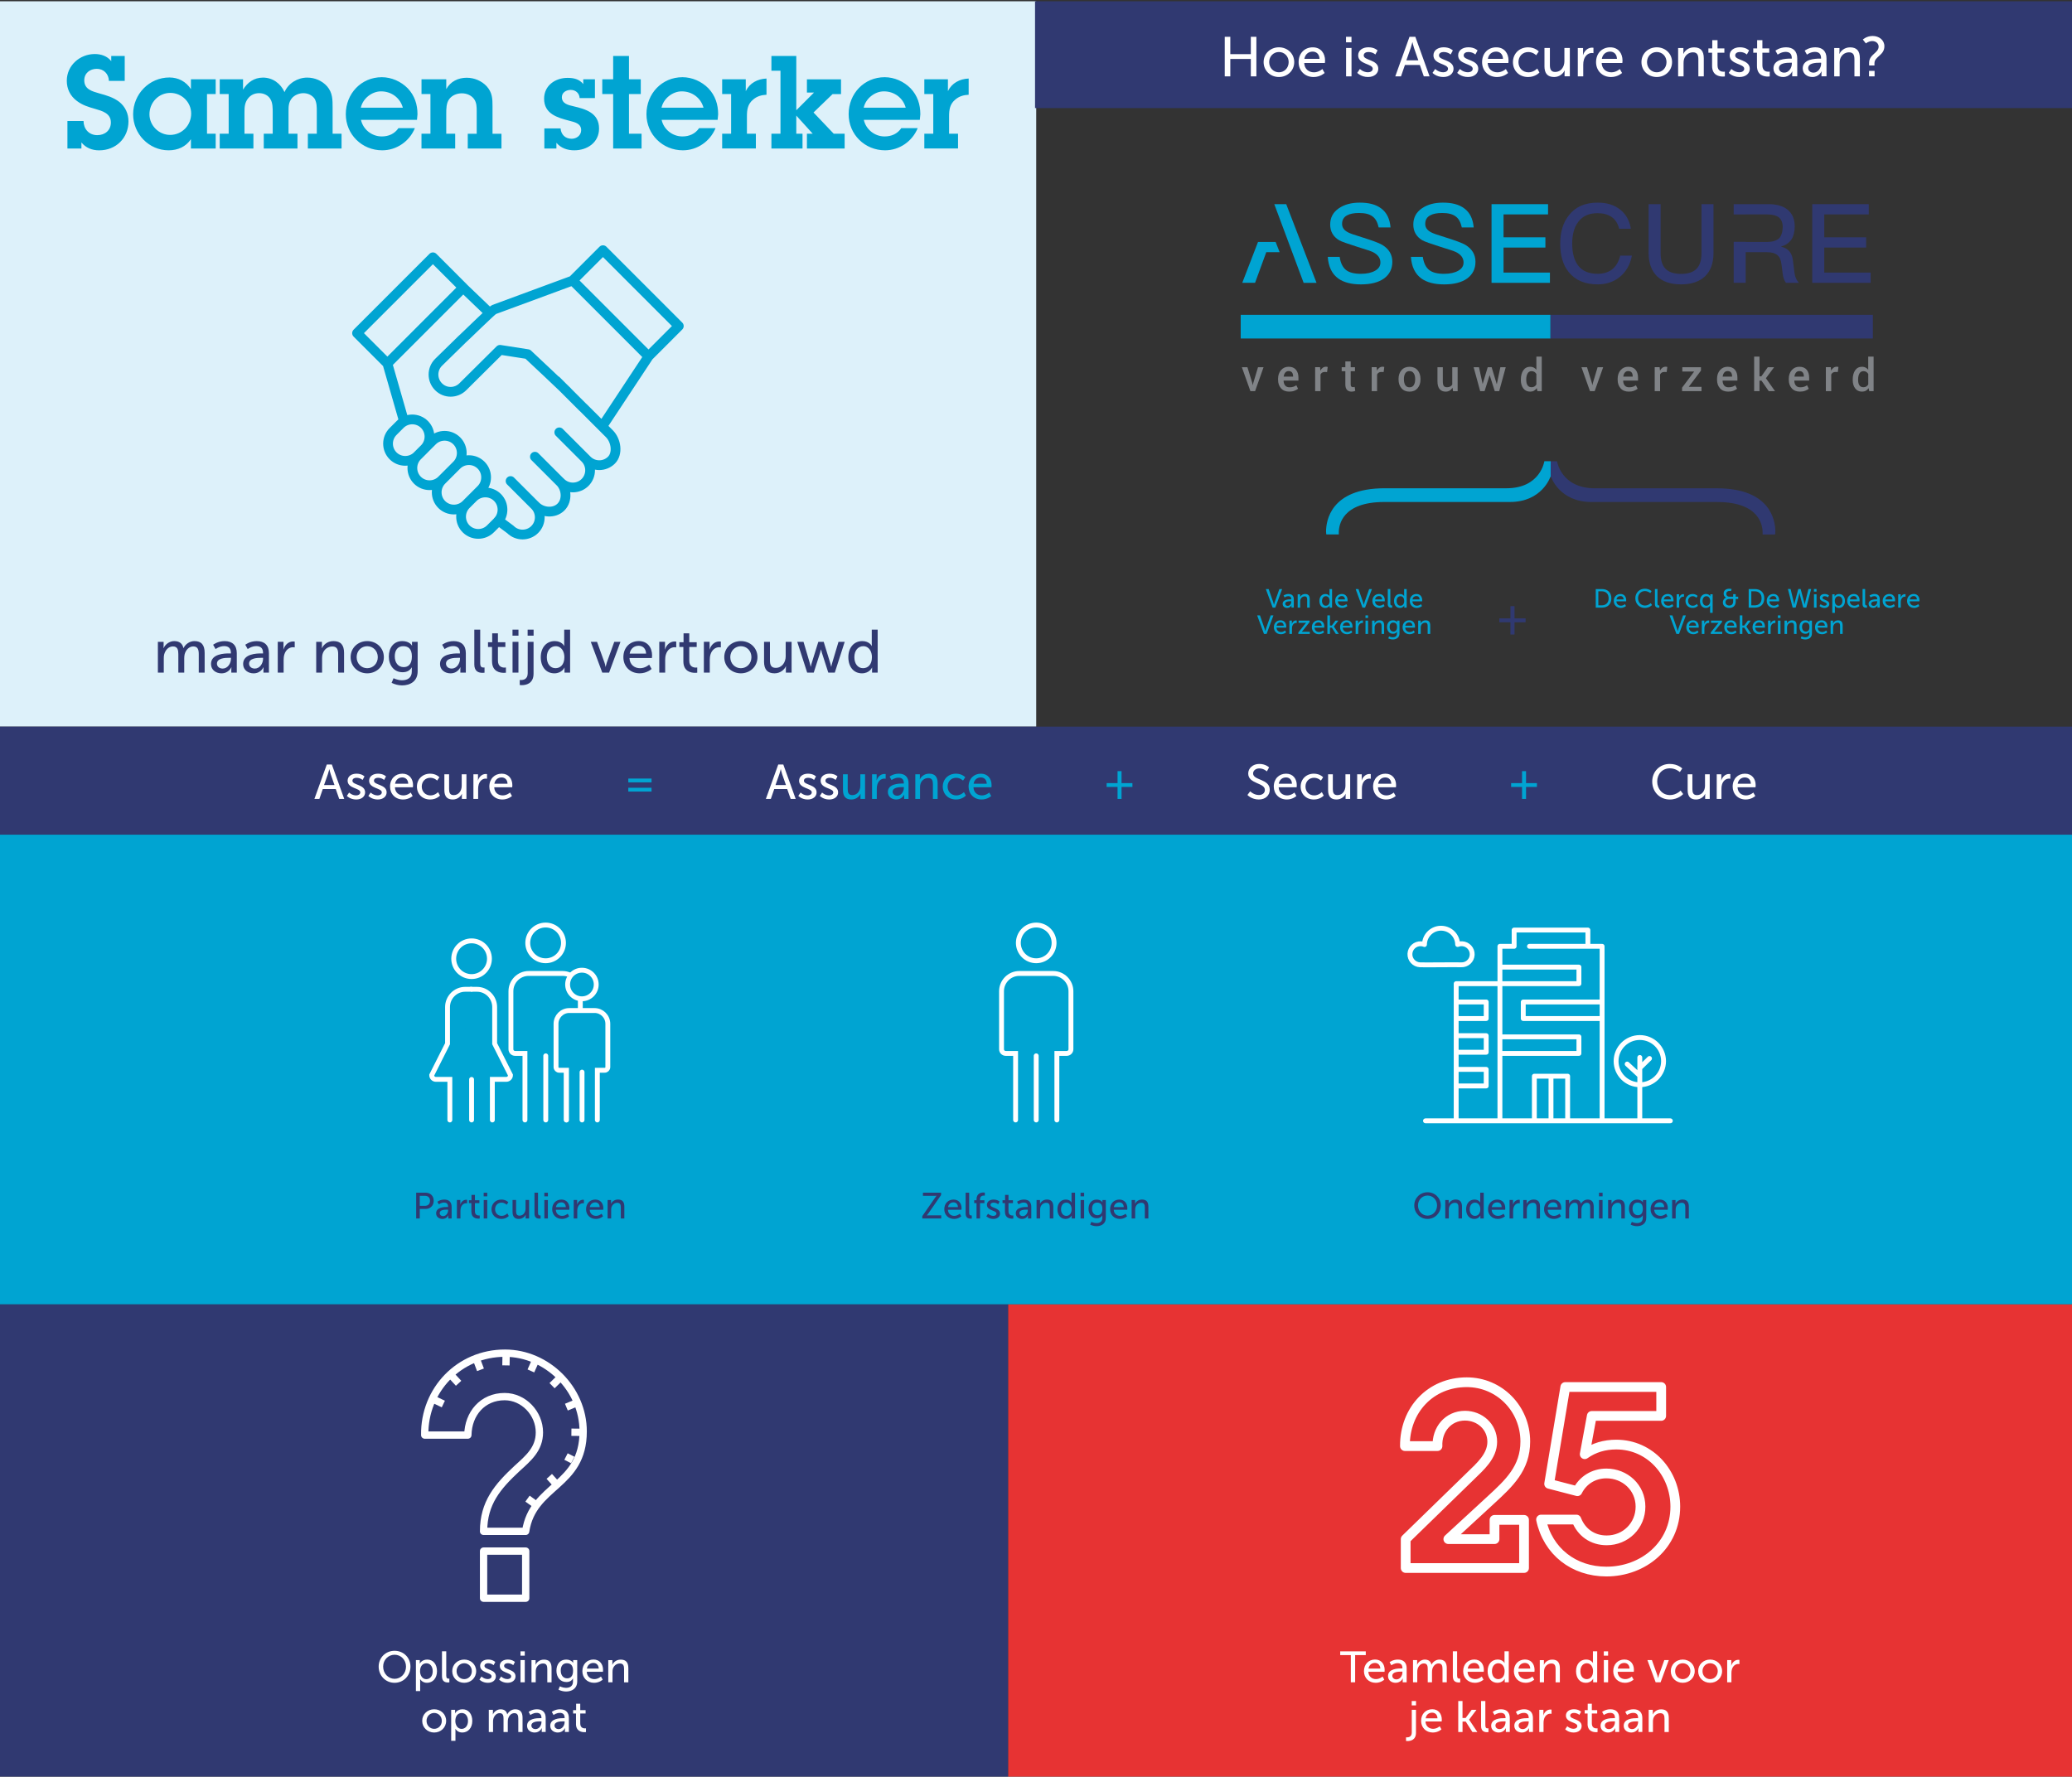 <?xml version="1.0" encoding="utf-8"?>
<!-- Generator: Adobe Illustrator 24.1.0, SVG Export Plug-In . SVG Version: 6.00 Build 0)  -->
<svg version="1.1" id="Laag_1" xmlns="http://www.w3.org/2000/svg" xmlns:xlink="http://www.w3.org/1999/xlink" x="0px" y="0px"
	 viewBox="0 0 850.27 729.04" style="enable-background:new 0 0 850.27 729.04;" xml:space="preserve">
<rect x="0" y="0" width="850.27" height="729.04" fill="#333333" stroke="none"/>
<style type="text/css">
	.st0{clip-path:url(#SVGID_2_);fill:#DDF1FA;}
	.st1{clip-path:url(#SVGID_2_);fill:#303971;}
	.st2{clip-path:url(#SVGID_2_);fill:#00A4D2;}
	.st3{fill:#E73333;}
	.st4{fill:#FFFFFF;}
	.st5{fill:#00A4D2;}
	.st6{fill:none;stroke:#00A4D2;stroke-width:4;stroke-linecap:round;stroke-linejoin:round;stroke-miterlimit:10;}
	.st7{fill:none;stroke:#00A4D2;stroke-width:4;stroke-miterlimit:10;}
	.st8{fill:#303971;}
	.st9{fill:#808387;}
	.st10{fill:none;stroke:#FFFFFF;stroke-width:3;stroke-linecap:round;stroke-linejoin:round;stroke-miterlimit:10;}
	.st11{fill:none;stroke:#FFFFFF;stroke-width:3;stroke-miterlimit:10;}
	.st12{fill:none;stroke:#FFFFFF;stroke-width:4;stroke-linecap:round;stroke-linejoin:round;stroke-miterlimit:10;}
	.st13{fill:none;stroke:#FFFFFF;stroke-width:2;stroke-miterlimit:10;}
	.st14{fill:none;stroke:#FFFFFF;stroke-width:2;stroke-linecap:round;stroke-miterlimit:10;}
	.st15{fill:none;stroke:#FFFFFF;stroke-width:2;stroke-linecap:round;stroke-linejoin:round;stroke-miterlimit:10;}
</style>
<g>
	<g>
		<defs>
			<rect id="SVGID_1_" y="0.53" width="850.27" height="728.5"/>
		</defs>
		<clipPath id="SVGID_2_">
			<use xlink:href="#SVGID_1_"  style="overflow:visible;"/>
		</clipPath>
		<polygon class="st0" points="425.22,298.17 -0.12,298.17 -0.12,0.53 425.22,0.53 425.22,298.17 		"/>
		<polygon class="st1" points="-11.46,298.17 -11.46,342.51 930.35,342.51 930.35,298.17 -11.46,298.17 		"/>
		<polygon class="st1" points="424.74,0 424.74,44.34 918.51,44.34 918.51,0 424.74,0 		"/>
		<polygon class="st2" points="919.01,535.27 -16.42,535.27 -16.42,342.51 919.01,342.51 919.01,535.27 		"/>
		<polygon class="st1" points="413.74,729.04 -0.12,729.04 -0.12,535.27 413.74,535.27 413.74,729.04 		"/>
	</g>
	<polygon class="st3" points="850.27,729.04 413.74,729.04 413.74,535.27 850.27,535.27 850.27,729.04 	"/>
	<path class="st4" d="M678.01,320.7c0,4.14,2.98,7.38,7.22,7.38c3.54,0,5.48-2.24,5.48-2.24l-1.06-1.42c0,0-1.7,1.84-4.36,1.84
		c-3.14,0-5.24-2.56-5.24-5.58c0-3,2.06-5.4,5.22-5.4c2.44,0,4.08,1.54,4.08,1.54l0.98-1.48c0,0-1.74-1.86-5.14-1.86
		C681.09,313.48,678.01,316.6,678.01,320.7L678.01,320.7z M692.55,324.2c0,2.68,1.18,3.88,3.46,3.88c1.98,0,3.3-1.32,3.72-2.32h0.04
		c0,0-0.04,0.32-0.04,0.74v1.34h1.88v-10.12h-1.94v4.74c0,2-1.22,3.82-3.28,3.82c-1.62,0-1.9-1.12-1.9-2.52v-6.04h-1.94V324.2
		L692.55,324.2z M704.48,327.84h1.94v-4.14c0-0.62,0.06-1.24,0.24-1.82c0.46-1.5,1.6-2.38,2.84-2.38c0.3,0,0.56,0.06,0.56,0.06
		v-1.92c0,0-0.24-0.04-0.5-0.04c-1.56,0-2.74,1.16-3.2,2.64h-0.04c0,0,0.04-0.34,0.04-0.76v-1.76h-1.88V327.84L704.48,327.84z
		 M711.02,322.78c0,3,2.18,5.3,5.36,5.3c2.42,0,3.92-1.44,3.92-1.44l-0.8-1.42c0,0-1.26,1.18-3,1.18c-1.8,0-3.38-1.12-3.48-3.34
		h7.38c0,0,0.06-0.58,0.06-0.84c0-2.62-1.52-4.74-4.38-4.74C713.2,317.48,711.02,319.56,711.02,322.78L711.02,322.78z M713.08,321.6
		c0.28-1.66,1.48-2.58,2.96-2.58c1.3,0,2.38,0.84,2.44,2.58H713.08L713.08,321.6z"/>
	<polygon class="st5" points="620.11,322.92 624.59,322.92 624.59,327.84 626.23,327.84 626.23,322.92 630.69,322.92 630.69,321.36 
		626.23,321.36 626.23,316.44 624.59,316.44 624.59,321.36 620.11,321.36 620.11,322.92 	"/>
	<path class="st4" d="M511.9,326.22c0,0,1.68,1.86,4.68,1.86c2.8,0,4.48-1.8,4.48-3.98c0-4.58-6.84-3.8-6.84-6.72
		c0-1.12,1.06-2.06,2.56-2.06c1.8,0,3.1,1.22,3.1,1.22l0.9-1.64c0,0-1.38-1.42-4-1.42c-2.66,0-4.56,1.74-4.56,3.94
		c0,4.34,6.84,3.68,6.84,6.74c0,1.34-1.12,2.08-2.44,2.08c-2.1,0-3.6-1.52-3.6-1.52L511.9,326.22L511.9,326.22z M522.71,322.78
		c0,3,2.18,5.3,5.36,5.3c2.42,0,3.92-1.44,3.92-1.44l-0.8-1.42c0,0-1.26,1.18-3,1.18c-1.8,0-3.38-1.12-3.48-3.34h7.38
		c0,0,0.06-0.58,0.06-0.84c0-2.62-1.52-4.74-4.38-4.74C524.89,317.48,522.71,319.56,522.71,322.78L522.71,322.78z M524.77,321.6
		c0.28-1.66,1.48-2.58,2.96-2.58c1.3,0,2.38,0.84,2.44,2.58H524.77L524.77,321.6z M533.74,322.78c0,3.04,2.24,5.3,5.42,5.3
		c2.64,0,4.04-1.62,4.04-1.62l-0.78-1.42c0,0-1.24,1.36-3.12,1.36c-2.1,0-3.58-1.58-3.58-3.64c0-2.08,1.48-3.6,3.52-3.6
		c1.72,0,2.8,1.16,2.8,1.16l0.92-1.36c0,0-1.26-1.48-3.8-1.48C535.98,317.48,533.74,319.78,533.74,322.78L533.74,322.78z M545,324.2
		c0,2.68,1.18,3.88,3.46,3.88c1.98,0,3.3-1.32,3.72-2.32h0.04c0,0-0.04,0.32-0.04,0.74v1.34h1.88v-10.12h-1.94v4.74
		c0,2-1.22,3.82-3.28,3.82c-1.62,0-1.9-1.12-1.9-2.52v-6.04H545V324.2L545,324.2z M556.93,327.84h1.94v-4.14
		c0-0.62,0.06-1.24,0.24-1.82c0.46-1.5,1.6-2.38,2.84-2.38c0.3,0,0.56,0.06,0.56,0.06v-1.92c0,0-0.24-0.04-0.5-0.04
		c-1.56,0-2.74,1.16-3.2,2.64h-0.04c0,0,0.04-0.34,0.04-0.76v-1.76h-1.88V327.84L556.93,327.84z M563.46,322.78
		c0,3,2.18,5.3,5.36,5.3c2.42,0,3.92-1.44,3.92-1.44l-0.8-1.42c0,0-1.26,1.18-3,1.18c-1.8,0-3.38-1.12-3.48-3.34h7.38
		c0,0,0.06-0.58,0.06-0.84c0-2.62-1.52-4.74-4.38-4.74C565.65,317.48,563.46,319.56,563.46,322.78L563.46,322.78z M565.53,321.6
		c0.28-1.66,1.48-2.58,2.96-2.58c1.3,0,2.38,0.84,2.44,2.58H565.53L565.53,321.6z"/>
	<path class="st5" d="M345.93,324.2c0,2.68,1.18,3.88,3.46,3.88c1.98,0,3.3-1.32,3.72-2.32h0.04c0,0-0.04,0.32-0.04,0.74v1.34h1.88
		v-10.12h-1.94v4.74c0,2-1.22,3.82-3.28,3.82c-1.62,0-1.9-1.12-1.9-2.52v-6.04h-1.94V324.2L345.93,324.2z M357.86,327.84h1.94v-4.14
		c0-0.62,0.06-1.24,0.24-1.82c0.46-1.5,1.6-2.38,2.84-2.38c0.3,0,0.56,0.06,0.56,0.06v-1.92c0,0-0.24-0.04-0.5-0.04
		c-1.56,0-2.74,1.16-3.2,2.64h-0.04c0,0,0.04-0.34,0.04-0.76v-1.76h-1.88V327.84L357.86,327.84z M364.35,325
		c0,2.02,1.7,3.08,3.44,3.08c2.42,0,3.24-2,3.24-2h0.04c0,0-0.04,0.34-0.04,0.8v0.96h1.8v-6.4c0-2.56-1.44-3.96-4-3.96
		c-2.32,0-3.78,1.2-3.78,1.2l0.8,1.42c0,0,1.26-0.98,2.82-0.98c1.28,0,2.22,0.56,2.22,2.22v0.18h-0.44
		C368.75,321.52,364.35,321.66,364.35,325L364.35,325z M366.31,324.9c0-1.82,2.64-1.92,4.1-1.92h0.5v0.32c0,1.5-1.06,3.22-2.7,3.22
		C366.95,326.52,366.31,325.72,366.31,324.9L366.31,324.9z M375.61,327.84h1.94v-4.74c0-0.5,0.04-0.96,0.16-1.36
		c0.42-1.46,1.66-2.48,3.2-2.48c1.62,0,1.92,1.12,1.92,2.54v6.04h1.94v-6.48c0-2.58-1.1-3.88-3.48-3.88c-2.2,0-3.4,1.44-3.8,2.32
		h-0.04c0,0,0.04-0.34,0.04-0.74v-1.34h-1.88V327.84L375.61,327.84z M386.88,322.78c0,3.04,2.24,5.3,5.42,5.3
		c2.64,0,4.04-1.62,4.04-1.62l-0.78-1.42c0,0-1.24,1.36-3.12,1.36c-2.1,0-3.58-1.58-3.58-3.64c0-2.08,1.48-3.6,3.52-3.6
		c1.72,0,2.8,1.16,2.8,1.16l0.92-1.36c0,0-1.26-1.48-3.8-1.48C389.12,317.48,386.88,319.78,386.88,322.78L386.88,322.78z
		 M397.47,322.78c0,3,2.18,5.3,5.36,5.3c2.42,0,3.92-1.44,3.92-1.44l-0.8-1.42c0,0-1.26,1.18-3,1.18c-1.8,0-3.38-1.12-3.48-3.34
		h7.38c0,0,0.06-0.58,0.06-0.84c0-2.62-1.52-4.74-4.38-4.74C399.65,317.48,397.47,319.56,397.47,322.78L397.47,322.78z
		 M399.53,321.6c0.28-1.66,1.48-2.58,2.96-2.58c1.3,0,2.38,0.84,2.44,2.58H399.53L399.53,321.6z M454.12,322.92h4.48v4.92h1.64
		v-4.92h4.46v-1.56h-4.46v-4.92h-1.64v4.92h-4.48V322.92L454.12,322.92z"/>
	<path class="st4" d="M324.46,327.84h2.06l-5.08-14.12h-2.08l-5.08,14.12h2.04l1.4-4.06h5.32L324.46,327.84L324.46,327.84z
		 M320.42,315.66c0,0,0.3,1.28,0.54,2l1.56,4.48h-4.28l1.58-4.48c0.24-0.72,0.56-2,0.56-2H320.42L320.42,315.66z M327.6,326.6
		c0,0,1.36,1.48,3.84,1.48c2.22,0,3.66-1.26,3.66-2.94c0-3.32-5.2-2.92-5.2-4.74c0-0.88,0.82-1.24,1.66-1.24c1.6,0,2.5,0.9,2.5,0.9
		l0.78-1.46c0,0-1.04-1.12-3.26-1.12c-2.02,0-3.66,1.04-3.66,2.88c0,3.3,5.2,2.92,5.2,4.78c0,0.82-0.84,1.26-1.68,1.26
		c-1.76,0-2.9-1.18-2.9-1.18L327.6,326.6L327.6,326.6z M336.43,326.6c0,0,1.36,1.48,3.84,1.48c2.22,0,3.66-1.26,3.66-2.94
		c0-3.32-5.2-2.92-5.2-4.74c0-0.88,0.82-1.24,1.66-1.24c1.6,0,2.5,0.9,2.5,0.9l0.78-1.46c0,0-1.04-1.12-3.26-1.12
		c-2.02,0-3.66,1.04-3.66,2.88c0,3.3,5.2,2.92,5.2,4.78c0,0.82-0.84,1.26-1.68,1.26c-1.76,0-2.9-1.18-2.9-1.18L336.43,326.6
		L336.43,326.6z"/>
	<path class="st5" d="M257.83,321.04h9.54v-1.56h-9.54V321.04L257.83,321.04z M257.83,324.82h9.54v-1.56h-9.54V324.82L257.83,324.82
		z"/>
	<path class="st4" d="M139.2,327.84h2.06l-5.08-14.12h-2.08l-5.08,14.12h2.04l1.4-4.06h5.32L139.2,327.84L139.2,327.84z
		 M135.16,315.66c0,0,0.3,1.28,0.54,2l1.56,4.48h-4.28l1.58-4.48c0.24-0.72,0.56-2,0.56-2H135.16L135.16,315.66z M142.33,326.6
		c0,0,1.36,1.48,3.84,1.48c2.22,0,3.66-1.26,3.66-2.94c0-3.32-5.2-2.92-5.2-4.74c0-0.88,0.82-1.24,1.66-1.24c1.6,0,2.5,0.9,2.5,0.9
		l0.78-1.46c0,0-1.04-1.12-3.26-1.12c-2.02,0-3.66,1.04-3.66,2.88c0,3.3,5.2,2.92,5.2,4.78c0,0.82-0.84,1.26-1.68,1.26
		c-1.76,0-2.9-1.18-2.9-1.18L142.33,326.6L142.33,326.6z M151.16,326.6c0,0,1.36,1.48,3.84,1.48c2.22,0,3.66-1.26,3.66-2.94
		c0-3.32-5.2-2.92-5.2-4.74c0-0.88,0.82-1.24,1.66-1.24c1.6,0,2.5,0.9,2.5,0.9l0.78-1.46c0,0-1.04-1.12-3.26-1.12
		c-2.02,0-3.66,1.04-3.66,2.88c0,3.3,5.2,2.92,5.2,4.78c0,0.82-0.84,1.26-1.68,1.26c-1.76,0-2.9-1.18-2.9-1.18L151.16,326.6
		L151.16,326.6z M160.06,322.78c0,3,2.18,5.3,5.36,5.3c2.42,0,3.92-1.44,3.92-1.44l-0.8-1.42c0,0-1.26,1.18-3,1.18
		c-1.8,0-3.38-1.12-3.48-3.34h7.38c0,0,0.06-0.58,0.06-0.84c0-2.62-1.52-4.74-4.38-4.74C162.24,317.48,160.06,319.56,160.06,322.78
		L160.06,322.78z M162.12,321.6c0.28-1.66,1.48-2.58,2.96-2.58c1.3,0,2.38,0.84,2.44,2.58H162.12L162.12,321.6z M171.09,322.78
		c0,3.04,2.24,5.3,5.42,5.3c2.64,0,4.04-1.62,4.04-1.62l-0.78-1.42c0,0-1.24,1.36-3.12,1.36c-2.1,0-3.58-1.58-3.58-3.64
		c0-2.08,1.48-3.6,3.52-3.6c1.72,0,2.8,1.16,2.8,1.16l0.92-1.36c0,0-1.26-1.48-3.8-1.48C173.33,317.48,171.09,319.78,171.09,322.78
		L171.09,322.78z M182.35,324.2c0,2.68,1.18,3.88,3.46,3.88c1.98,0,3.3-1.32,3.72-2.32h0.04c0,0-0.04,0.32-0.04,0.74v1.34h1.88
		v-10.12h-1.94v4.74c0,2-1.22,3.82-3.28,3.82c-1.62,0-1.9-1.12-1.9-2.52v-6.04h-1.94V324.2L182.35,324.2z M194.27,327.84h1.94v-4.14
		c0-0.62,0.06-1.24,0.24-1.82c0.46-1.5,1.6-2.38,2.84-2.38c0.3,0,0.56,0.06,0.56,0.06v-1.92c0,0-0.24-0.04-0.5-0.04
		c-1.56,0-2.74,1.16-3.2,2.64h-0.04c0,0,0.04-0.34,0.04-0.76v-1.76h-1.88V327.84L194.27,327.84z M200.81,322.78
		c0,3,2.18,5.3,5.36,5.3c2.42,0,3.92-1.44,3.92-1.44l-0.8-1.42c0,0-1.26,1.18-3,1.18c-1.8,0-3.38-1.12-3.48-3.34h7.38
		c0,0,0.06-0.58,0.06-0.84c0-2.62-1.52-4.74-4.38-4.74C202.99,317.48,200.81,319.56,200.81,322.78L200.81,322.78z M202.87,321.6
		c0.28-1.66,1.48-2.58,2.96-2.58c1.3,0,2.38,0.84,2.44,2.58H202.87L202.87,321.6z"/>
	<path class="st6" d="M266.12,146.24l12.44-12.45l-31.13-31.13l-12.44,12.44L266.12,146.24L266.12,146.24z M204.6,213.67l4.85,3.61
		c2.75,2.75,7.24,2.75,9.99,0c2.75-2.75,2.75-7.24,0-9.99l0.38,0.38c2.75,2.75,7.63,3.14,10.38,0.39l0,0
		c2.75-2.75,2.36-7.63-0.39-10.38l0.29,0.29c2.75,2.75,7.24,2.75,9.99,0c2.75-2.75,2.75-7.24,0-9.99l0.84,0.84
		c2.75,2.75,7.24,2.75,9.99,0c2.75-2.75,1.9-8.09-0.84-10.83l-10.57-10.57c-0.15-0.15-0.31-0.29-0.47-0.43l-10.74-10.74
		 M200.6,128.13l-10.52-10.08l-8.38,8.38l-22.73,22.73l6.62,23.03 M229.51,177.41l12.45,12.45 M219.51,187.41l10.47,10.47
		 M209.52,197.39l11.59,11.59 M158.97,149.16l-12.45-12.45l31.13-31.13l12.44,12.44L158.97,149.16L158.97,149.16z M233.47,161.43
		c0.15-0.15-16.92-16.11-16.92-16.11l-11.36-1.77l-15.25,15.14c-2.75,2.75-7.18,2.8-9.93,0.06l-0.06-0.06
		c-2.75-2.75-2.75-7.24,0-9.99l9.69-9.48c0.62-0.47,12.27-11.92,12.98-12.16l32.39-11.95l31.13,31.13l-18.28,27.65"/>
	<path class="st7" d="M187.43,190.88l-6.16,6.16c-2.75,2.75-7.24,2.75-9.99,0l0,0c-2.75-2.75-2.75-7.24,0-9.99l6.16-6.16
		c2.75-2.75,7.24-2.75,9.99,0l0,0C190.18,183.64,190.18,188.13,187.43,190.88L187.43,190.88z M174.18,184.16l-2.89,2.89
		c-2.75,2.75-7.24,2.75-9.99,0l0,0c-2.75-2.75-2.75-7.24,0-9.99l2.89-2.89c2.75-2.75,7.24-2.75,9.99,0l0,0
		C176.93,176.92,176.93,181.41,174.18,184.16L174.18,184.16z M197.42,200.87l-6.16,6.16c-2.75,2.75-7.24,2.75-9.99,0l0,0
		c-2.75-2.75-2.75-7.24,0-9.99l6.16-6.16c2.75-2.75,7.24-2.75,9.99,0l0,0C200.17,193.63,200.17,198.12,197.42,200.87L197.42,200.87z
		 M204.15,214.13l-2.89,2.89c-2.75,2.75-7.24,2.75-9.99,0l0,0c-2.75-2.75-2.75-7.24,0-9.99l2.89-2.89c2.75-2.75,7.24-2.75,9.99,0
		l0,0C206.89,206.88,206.89,211.38,204.15,214.13L204.15,214.13z"/>
	<path class="st8" d="M64.79,276h2.42v-5.77c0-0.57,0.02-1.15,0.15-1.65c0.47-1.8,1.77-3.32,3.62-3.32c1.95,0,2.2,1.52,2.2,3.17V276
		h2.42v-5.77c0-0.65,0.05-1.22,0.17-1.75c0.45-1.72,1.77-3.22,3.54-3.22c1.9,0,2.25,1.4,2.25,3.17V276h2.42v-8.09
		c0-3.22-1.32-4.84-4.17-4.84c-2.05,0-3.79,1.35-4.49,2.87h-0.05c-0.42-1.9-1.67-2.87-3.79-2.87c-1.97,0-3.74,1.42-4.34,2.9h-0.05
		c0,0,0.05-0.42,0.05-0.92v-1.67h-2.35V276L64.79,276z M86.59,272.46c0,2.52,2.12,3.85,4.29,3.85c3.02,0,4.04-2.5,4.04-2.5h0.05
		c0,0-0.05,0.42-0.05,1v1.2h2.25v-7.99c0-3.2-1.8-4.94-4.99-4.94c-2.9,0-4.72,1.5-4.72,1.5l1,1.77c0,0,1.57-1.22,3.52-1.22
		c1.6,0,2.77,0.7,2.77,2.77v0.23H94.2C92.08,268.11,86.59,268.29,86.59,272.46L86.59,272.46z M89.03,272.33c0-2.27,3.3-2.4,5.12-2.4
		h0.62v0.4c0,1.87-1.32,4.02-3.37,4.02C89.83,274.35,89.03,273.35,89.03,272.33L89.03,272.33z M99.77,272.46
		c0,2.52,2.12,3.85,4.29,3.85c3.02,0,4.05-2.5,4.05-2.5h0.05c0,0-0.05,0.42-0.05,1v1.2h2.25v-7.99c0-3.2-1.8-4.94-4.99-4.94
		c-2.9,0-4.72,1.5-4.72,1.5l1,1.77c0,0,1.57-1.22,3.52-1.22c1.6,0,2.77,0.7,2.77,2.77v0.23h-0.55
		C105.26,268.11,99.77,268.29,99.77,272.46L99.77,272.46z M102.21,272.33c0-2.27,3.3-2.4,5.12-2.4h0.62v0.4
		c0,1.87-1.32,4.02-3.37,4.02C103.01,274.35,102.21,273.35,102.21,272.33L102.21,272.33z M113.97,276h2.42v-5.17
		c0-0.77,0.07-1.55,0.3-2.27c0.57-1.87,2-2.97,3.55-2.97c0.38,0,0.7,0.08,0.7,0.08v-2.4c0,0-0.3-0.05-0.62-0.05
		c-1.95,0-3.42,1.45-3.99,3.29h-0.05c0,0,0.05-0.43,0.05-0.95v-2.2h-2.35V276L113.97,276z M129.75,276h2.42v-5.92
		c0-0.62,0.05-1.2,0.2-1.7c0.53-1.82,2.07-3.1,4-3.1c2.02,0,2.4,1.4,2.4,3.17V276h2.42v-8.09c0-3.22-1.37-4.84-4.34-4.84
		c-2.75,0-4.24,1.8-4.74,2.9h-0.05c0,0,0.05-0.42,0.05-0.92v-1.67h-2.35V276L129.75,276z M143.88,269.66c0,3.84,3.05,6.64,6.82,6.64
		c3.77,0,6.82-2.8,6.82-6.64c0-3.82-3.05-6.59-6.82-6.59C146.92,263.07,143.88,265.84,143.88,269.66L143.88,269.66z M146.35,269.66
		c0-2.62,1.97-4.49,4.34-4.49c2.4,0,4.34,1.87,4.34,4.49c0,2.65-1.95,4.54-4.34,4.54C148.32,274.2,146.35,272.31,146.35,269.66
		L146.35,269.66z M161.5,278.3l-0.8,1.9c1.22,0.62,2.8,1.05,4.32,1.05c3.2,0,6.37-1.6,6.37-5.77v-12.11h-2.32v1.17
		c0,0.22,0.03,0.4,0.03,0.4h-0.05c0,0-0.92-1.87-3.97-1.87c-3.5,0-5.52,2.7-5.52,6.32c0,3.64,2.12,6.46,5.64,6.46
		c1.82,0,3-0.72,3.75-1.97h0.05c0,0-0.02,0.4-0.02,0.8v0.92c0,2.57-1.8,3.55-4,3.55C163.08,279.15,161.5,278.3,161.5,278.3
		L161.5,278.3z M165.67,273.75c-2.27,0-3.67-1.8-3.67-4.42c0-2.57,1.25-4.17,3.45-4.17c1.97,0,3.57,0.95,3.57,4.24
		C169.02,272.71,167.42,273.75,165.67,273.75L165.67,273.75z M180.57,272.46c0,2.52,2.12,3.85,4.29,3.85c3.02,0,4.05-2.5,4.05-2.5
		h0.05c0,0-0.05,0.42-0.05,1v1.2h2.25v-7.99c0-3.2-1.8-4.94-4.99-4.94c-2.89,0-4.72,1.5-4.72,1.5l1,1.77c0,0,1.57-1.22,3.52-1.22
		c1.6,0,2.77,0.7,2.77,2.77v0.23h-0.55C186.07,268.11,180.57,268.29,180.57,272.46L180.57,272.46z M183.02,272.33
		c0-2.27,3.29-2.4,5.12-2.4h0.62v0.4c0,1.87-1.32,4.02-3.37,4.02C183.82,274.35,183.02,273.35,183.02,272.33L183.02,272.33z
		 M194.63,272.56c0,3.17,2.02,3.54,3.4,3.54c0.43,0,0.8-0.05,0.8-0.05v-2.15c0,0-0.2,0.02-0.42,0.02c-0.75,0-1.35-0.27-1.35-1.8
		v-13.76h-2.42V272.56L194.63,272.56z M201.92,271.38c0,4.22,3.22,4.72,4.84,4.72c0.5,0,0.85-0.05,0.85-0.05v-2.15
		c0,0-0.23,0.05-0.58,0.05c-0.92,0-2.7-0.32-2.7-2.85v-5.62h3.05v-1.95h-3.05v-3.64h-2.35v3.64h-1.72v1.95h1.65V271.38
		L201.92,271.38z M210.31,260.85h2.45v-2.47h-2.45V260.85L210.31,260.85z M210.33,276h2.42v-12.63h-2.42V276L210.33,276z
		 M216.52,260.85h2.45v-2.47h-2.45V260.85L216.52,260.85z M216.55,263.37v12.91c0,2.47-1.8,2.77-2.72,2.77
		c-0.32,0-0.55-0.02-0.55-0.02v2.07c0,0,0.32,0.05,0.85,0.05c1.57,0,4.82-0.5,4.82-4.72v-13.06H216.55L216.55,263.37z
		 M221.91,269.68c0,3.92,2.15,6.62,5.57,6.62c3.12,0,4.14-2.35,4.14-2.35h0.05c0,0-0.02,0.35-0.02,0.85v1.2h2.3v-17.62h-2.42v5.84
		c0,0.47,0.05,0.85,0.05,0.85h-0.05c0,0-0.97-2-3.89-2C224.29,263.07,221.91,265.67,221.91,269.68L221.91,269.68z M224.39,269.68
		c0-2.87,1.65-4.52,3.64-4.52c2.4,0,3.57,2.25,3.57,4.49c0,3.22-1.77,4.54-3.64,4.54C225.86,274.2,224.39,272.43,224.39,269.68
		L224.39,269.68z M247.15,276h2.8l4.67-12.63h-2.55l-3.07,8.54c-0.25,0.7-0.42,1.72-0.45,1.72h-0.05c-0.02,0-0.17-1.02-0.43-1.72
		l-3.07-8.54h-2.57L247.15,276L247.15,276z M255.81,269.68c0,3.74,2.72,6.62,6.69,6.62c3.02,0,4.89-1.8,4.89-1.8l-1-1.77
		c0,0-1.57,1.47-3.74,1.47c-2.25,0-4.22-1.4-4.34-4.17h9.21c0,0,0.07-0.72,0.07-1.05c0-3.27-1.9-5.92-5.47-5.92
		C258.54,263.07,255.81,265.67,255.81,269.68L255.81,269.68z M258.39,268.21c0.35-2.07,1.85-3.22,3.69-3.22
		c1.62,0,2.97,1.05,3.05,3.22H258.39L258.39,268.21z M270.54,276h2.42v-5.17c0-0.77,0.07-1.55,0.3-2.27c0.57-1.87,2-2.97,3.54-2.97
		c0.37,0,0.7,0.08,0.7,0.08v-2.4c0,0-0.3-0.05-0.62-0.05c-1.95,0-3.42,1.45-3.99,3.29h-0.05c0,0,0.05-0.43,0.05-0.95v-2.2h-2.35V276
		L270.54,276z M280.43,271.38c0,4.22,3.22,4.72,4.84,4.72c0.5,0,0.85-0.05,0.85-0.05v-2.15c0,0-0.23,0.05-0.57,0.05
		c-0.92,0-2.7-0.32-2.7-2.85v-5.62h3.05v-1.95h-3.05v-3.64h-2.35v3.64h-1.72v1.95h1.65V271.38L280.43,271.38z M288.84,276h2.42
		v-5.17c0-0.77,0.08-1.55,0.3-2.27c0.57-1.87,2-2.97,3.54-2.97c0.38,0,0.7,0.08,0.7,0.08v-2.4c0,0-0.3-0.05-0.62-0.05
		c-1.95,0-3.42,1.45-3.99,3.29h-0.05c0,0,0.05-0.43,0.05-0.95v-2.2h-2.35V276L288.84,276z M297.21,269.66
		c0,3.84,3.04,6.64,6.81,6.64c3.77,0,6.82-2.8,6.82-6.64c0-3.82-3.05-6.59-6.82-6.59C300.25,263.07,297.21,265.84,297.21,269.66
		L297.21,269.66z M299.68,269.66c0-2.62,1.97-4.49,4.34-4.49c2.4,0,4.34,1.87,4.34,4.49c0,2.65-1.95,4.54-4.34,4.54
		C301.65,274.2,299.68,272.31,299.68,269.66L299.68,269.66z M313.53,271.46c0,3.35,1.47,4.84,4.32,4.84c2.47,0,4.12-1.65,4.64-2.9
		h0.05c0,0-0.05,0.4-0.05,0.92V276h2.35v-12.63h-2.42v5.92c0,2.5-1.52,4.77-4.09,4.77c-2.02,0-2.37-1.4-2.37-3.14v-7.54h-2.42
		V271.46L313.53,271.46z M331.23,276h2.7l2.6-8.11c0.2-0.65,0.35-1.37,0.35-1.37h0.05c0,0,0.15,0.72,0.35,1.37l2.62,8.11h2.67
		l4.07-12.63h-2.55l-2.65,8.86c-0.2,0.65-0.3,1.35-0.3,1.35h-0.05c0,0-0.15-0.7-0.35-1.35l-2.72-8.84h-2.22l-2.75,8.84
		c-0.2,0.65-0.33,1.35-0.33,1.35h-0.05c-0.03,0-0.12-0.7-0.32-1.35l-2.62-8.86h-2.57L331.23,276L331.23,276z M348.13,269.68
		c0,3.92,2.15,6.62,5.57,6.62c3.12,0,4.14-2.35,4.14-2.35h0.05c0,0-0.03,0.35-0.03,0.85v1.2h2.3v-17.62h-2.42v5.84
		c0,0.47,0.05,0.85,0.05,0.85h-0.05c0,0-0.97-2-3.89-2C350.5,263.07,348.13,265.67,348.13,269.68L348.13,269.68z M350.6,269.68
		c0-2.87,1.65-4.52,3.64-4.52c2.4,0,3.57,2.25,3.57,4.49c0,3.22-1.77,4.54-3.64,4.54C352.08,274.2,350.6,272.43,350.6,269.68
		L350.6,269.68z"/>
	<path class="st5" d="M27.67,49.67v11.28h5.74v-2.5c1.81,2.23,4.36,3.24,7.29,3.24c6.91,0,12.02-5.05,12.02-11.91
		c0-3.19-1.33-6.01-3.78-7.98c-2.45-1.86-5.21-2.66-8.14-3.46c-2.93-0.85-6.22-1.65-6.22-5.37c0-2.98,2.34-4.73,5.16-4.73
		s4.89,2.13,4.95,4.95h6.49V22.97h-5.53v2.13c-1.6-2.07-4.15-2.93-6.75-2.93c-6.12,0-11.49,4.68-11.49,10.96
		c0,3.4,1.44,6.28,4.15,8.3c2.34,1.76,4.68,2.45,7.45,3.24c2.93,0.85,6.49,1.81,6.49,5.58c0,3.24-2.45,5.21-5.58,5.21
		c-3.51,0-5.64-2.66-5.64-5.8H27.67L27.67,49.67z M78.35,60.94h10.16v-6.06h-3.56V38.6h3.56v-6.06H78.35v4.04
		c-1.97-3.08-5.16-4.79-8.83-4.79c-8.3,0-14.89,6.86-14.89,15.1c0,8.03,6.44,14.79,14.57,14.79c3.72,0,7.07-1.44,9.15-4.57V60.94
		L78.35,60.94z M69.79,55.36c-4.57,0-8.46-3.83-8.46-8.46c0-4.79,3.72-8.78,8.56-8.78c4.68,0,8.56,3.78,8.56,8.46
		C78.46,51.42,74.68,55.36,69.79,55.36L69.79,55.36z M93.83,54.88h-3.67v6.06h13.83v-6.06h-3.67V46.1c0-2.18,0.11-4.04,1.54-5.8
		c1.17-1.44,2.71-2.07,4.52-2.07c1.91,0,3.78,0.9,4.68,2.61c0.85,1.49,0.85,3.62,0.85,5.32v8.72h-3.67v6.06h13.83v-6.06h-3.67v-9.15
		c0-2.07,0-3.67,1.33-5.37c1.12-1.38,3.03-2.13,4.79-2.13c1.81,0,3.56,0.8,4.63,2.34c0.85,1.65,0.85,3.3,0.85,5.16v9.15h-3.67v6.06
		h13.83v-6.06h-3.67V44.13c0-3.24,0-6.06-2.23-8.67c-2.07-2.34-5.11-3.62-8.19-3.62c-3.94,0-7.77,2.34-9.31,5.96
		c-1.59-3.56-4.89-5.96-8.83-5.96c-3.62,0-6.38,1.97-8.19,4.95v-4.25h-9.57v6.06h3.67V54.88L93.83,54.88z M163.5,52.59
		c-1.6,2.34-4.04,3.4-6.86,3.4c-4.04,0-7.66-2.87-8.51-6.81h22.98l0.21-2.29c0-4.04-1.17-7.66-3.99-10.64
		c-2.77-2.82-6.7-4.57-10.64-4.57c-8.46,0-14.79,6.75-14.79,15.16c0,8.35,6.65,14.84,14.95,14.84c5.9,0,11.17-3.67,13.4-9.09H163.5
		L163.5,52.59z M148.07,44.19c0.8-3.72,4.47-6.7,8.3-6.7c4.2,0,7.82,2.61,8.94,6.7H148.07L148.07,44.19z M176.63,54.88h-3.67v6.06
		h13.83v-6.06h-3.67v-8.24c0-1.91,0-4.36,1.22-5.96c1.17-1.6,3.19-2.39,5.16-2.39c1.91,0,3.83,0.74,5,2.29
		c1.12,1.54,1.12,3.35,1.12,5.11v9.2h-3.67v6.06h13.83v-6.06h-3.67V43.76c0-3.24-0.05-5.74-2.39-8.35
		c-2.07-2.23-5.11-3.51-8.19-3.51c-3.51,0-6.7,1.54-8.4,4.68v-4.04h-10.16v6.06h3.67V54.88L176.63,54.88z M223.38,52.7v8.24h4.95
		V58.6c1.86,2.18,4.47,3.08,7.34,3.08c5.32,0,10.16-3.19,10.16-8.94c0-6.38-5.48-7.98-10.58-9.15c-2.07-0.48-4.68-1.06-4.68-3.72
		c0-1.97,1.86-2.98,3.62-2.98c2.02,0,3.56,1.33,3.67,3.35h6.28v-7.71h-4.79v1.97c-1.6-2.02-3.88-2.55-6.44-2.55
		c-5.05,0-9.63,3.14-9.63,8.56c0,6.22,5.43,7.76,10.37,9.04c2.18,0.59,4.84,1.06,4.84,3.88c0,2.13-1.91,3.51-3.88,3.51
		c-2.66,0-4.36-1.7-4.57-4.25H223.38L223.38,52.7z M258.11,38.6h4.84v-6.06h-4.84v-9.57h-6.49v9.57h-4.47v6.06h4.47v22.34h11.65
		v-6.06h-5.16V38.6L258.11,38.6z M286.88,52.59c-1.59,2.34-4.04,3.4-6.86,3.4c-4.04,0-7.66-2.87-8.51-6.81h22.98l0.21-2.29
		c0-4.04-1.17-7.66-3.99-10.64c-2.77-2.82-6.7-4.57-10.64-4.57c-8.46,0-14.79,6.75-14.79,15.16c0,8.35,6.65,14.84,14.95,14.84
		c5.9,0,11.17-3.67,13.4-9.09H286.88L286.88,52.59z M271.46,44.19c0.8-3.72,4.47-6.7,8.3-6.7c4.2,0,7.82,2.61,8.93,6.7H271.46
		L271.46,44.19z M306.03,32.54h-9.68v6.06h3.67v16.27h-3.67v6.06h13.83v-6.06h-3.67V47.7c0-2.66,0.32-4.95,2.45-6.75
		c1.6-1.44,3.51-1.97,5.58-2.07v-6.65c-3.67,0.16-6.86,1.81-8.51,5.16V32.54L306.03,32.54z M326.77,45.25V22.97h-10.21v6.06h3.72
		v25.85h-3.72v6.06h12.76v-6.06h-2.55v-7.45l6.75,7.45h-2.39v6.06h15.48v-6.06h-4.47l-8.3-8.72l7.82-7.55h3.46v-6.06h-13.99v5.42
		h2.92L326.77,45.25L326.77,45.25z M369.85,52.59c-1.6,2.34-4.04,3.4-6.86,3.4c-4.04,0-7.66-2.87-8.51-6.81h22.98l0.21-2.29
		c0-4.04-1.17-7.66-3.99-10.64c-2.77-2.82-6.7-4.57-10.64-4.57c-8.46,0-14.79,6.75-14.79,15.16c0,8.35,6.65,14.84,14.94,14.84
		c5.9,0,11.17-3.67,13.4-9.09H369.85L369.85,52.59z M354.43,44.19c0.8-3.72,4.47-6.7,8.3-6.7c4.2,0,7.82,2.61,8.94,6.7H354.43
		L354.43,44.19z M388.99,32.54h-9.68v6.06h3.67v16.27h-3.67v6.06h13.83v-6.06h-3.67V47.7c0-2.66,0.32-4.95,2.45-6.75
		c1.6-1.44,3.51-1.97,5.58-2.07v-6.65c-3.67,0.16-6.86,1.81-8.51,5.16V32.54L388.99,32.54z"/>
	<path class="st4" d="M502.59,31.33h2.28V24.2h8.42v7.13h2.28V15.09h-2.28v7.13h-8.42v-7.13h-2.28V31.33L502.59,31.33z
		 M518.54,25.48c0,3.54,2.81,6.12,6.28,6.12s6.28-2.58,6.28-6.12c0-3.52-2.81-6.07-6.28-6.07S518.54,21.97,518.54,25.48
		L518.54,25.48z M520.82,25.48c0-2.42,1.82-4.14,4-4.14c2.21,0,4,1.72,4,4.14c0,2.44-1.79,4.19-4,4.19
		C522.64,29.67,520.82,27.92,520.82,25.48L520.82,25.48z M532.9,25.51c0,3.45,2.51,6.1,6.16,6.1c2.78,0,4.51-1.66,4.51-1.66
		l-0.92-1.63c0,0-1.45,1.36-3.45,1.36c-2.07,0-3.89-1.29-4-3.84h8.49c0,0,0.07-0.67,0.07-0.97c0-3.01-1.75-5.45-5.04-5.45
		C535.4,19.41,532.9,21.8,532.9,25.51L532.9,25.51z M535.27,24.15c0.32-1.91,1.7-2.97,3.4-2.97c1.49,0,2.74,0.97,2.81,2.97H535.27
		L535.27,24.15z M552.35,17.37h2.25v-2.28h-2.25V17.37L552.35,17.37z M552.38,31.33h2.23V19.69h-2.23V31.33L552.38,31.33z
		 M556.97,29.9c0,0,1.56,1.7,4.42,1.7c2.55,0,4.21-1.45,4.21-3.38c0-3.82-5.98-3.36-5.98-5.45c0-1.01,0.94-1.43,1.91-1.43
		c1.84,0,2.87,1.03,2.87,1.03l0.9-1.68c0,0-1.2-1.29-3.75-1.29c-2.32,0-4.21,1.2-4.21,3.31c0,3.79,5.98,3.36,5.98,5.5
		c0,0.94-0.97,1.45-1.93,1.45c-2.02,0-3.34-1.36-3.34-1.36L556.97,29.9L556.97,29.9z M584.27,31.33h2.37l-5.84-16.24h-2.39
		l-5.84,16.24h2.35l1.61-4.67h6.12L584.27,31.33L584.27,31.33z M579.62,17.32c0,0,0.34,1.47,0.62,2.3l1.79,5.15h-4.92l1.82-5.15
		c0.28-0.83,0.64-2.3,0.64-2.3H579.62L579.62,17.32z M587.85,29.9c0,0,1.56,1.7,4.42,1.7c2.55,0,4.21-1.45,4.21-3.38
		c0-3.82-5.98-3.36-5.98-5.45c0-1.01,0.94-1.43,1.91-1.43c1.84,0,2.88,1.03,2.88,1.03l0.9-1.68c0,0-1.2-1.29-3.75-1.29
		c-2.32,0-4.21,1.2-4.21,3.31c0,3.79,5.98,3.36,5.98,5.5c0,0.94-0.97,1.45-1.93,1.45c-2.02,0-3.33-1.36-3.33-1.36L587.85,29.9
		L587.85,29.9z M597.99,29.9c0,0,1.56,1.7,4.42,1.7c2.55,0,4.21-1.45,4.21-3.38c0-3.82-5.98-3.36-5.98-5.45
		c0-1.01,0.94-1.43,1.91-1.43c1.84,0,2.88,1.03,2.88,1.03l0.9-1.68c0,0-1.2-1.29-3.75-1.29c-2.32,0-4.21,1.2-4.21,3.31
		c0,3.79,5.98,3.36,5.98,5.5c0,0.94-0.97,1.45-1.93,1.45c-2.02,0-3.34-1.36-3.34-1.36L597.99,29.9L597.99,29.9z M608.19,25.51
		c0,3.45,2.51,6.1,6.16,6.1c2.78,0,4.51-1.66,4.51-1.66l-0.92-1.63c0,0-1.45,1.36-3.45,1.36c-2.07,0-3.89-1.29-4-3.84h8.49
		c0,0,0.07-0.67,0.07-0.97c0-3.01-1.75-5.45-5.04-5.45C610.7,19.41,608.19,21.8,608.19,25.51L608.19,25.51z M610.56,24.15
		c0.32-1.91,1.7-2.97,3.4-2.97c1.5,0,2.74,0.97,2.81,2.97H610.56L610.56,24.15z M620.85,25.51c0,3.5,2.58,6.1,6.23,6.1
		c3.04,0,4.65-1.86,4.65-1.86l-0.9-1.63c0,0-1.43,1.56-3.59,1.56c-2.42,0-4.12-1.82-4.12-4.19c0-2.39,1.7-4.14,4.05-4.14
		c1.98,0,3.22,1.33,3.22,1.33l1.06-1.56c0,0-1.45-1.7-4.37-1.7C623.43,19.41,620.85,22.06,620.85,25.51L620.85,25.51z M633.78,27.14
		c0,3.08,1.36,4.46,3.98,4.46c2.28,0,3.79-1.52,4.28-2.67h0.05c0,0-0.05,0.37-0.05,0.85v1.54h2.16V19.69h-2.23v5.45
		c0,2.3-1.4,4.39-3.77,4.39c-1.86,0-2.18-1.29-2.18-2.9v-6.95h-2.23V27.14L633.78,27.14z M647.47,31.33h2.23v-4.76
		c0-0.71,0.07-1.43,0.28-2.09c0.53-1.73,1.84-2.74,3.27-2.74c0.35,0,0.64,0.07,0.64,0.07V19.6c0,0-0.28-0.05-0.58-0.05
		c-1.79,0-3.15,1.33-3.68,3.04h-0.05c0,0,0.05-0.39,0.05-0.87v-2.02h-2.16V31.33L647.47,31.33z M654.96,25.51
		c0,3.45,2.51,6.1,6.16,6.1c2.78,0,4.51-1.66,4.51-1.66l-0.92-1.63c0,0-1.45,1.36-3.45,1.36c-2.07,0-3.89-1.29-4-3.84h8.49
		c0,0,0.07-0.67,0.07-0.97c0-3.01-1.75-5.45-5.04-5.45C657.47,19.41,654.96,21.8,654.96,25.51L654.96,25.51z M657.33,24.15
		c0.32-1.91,1.7-2.97,3.4-2.97c1.49,0,2.74,0.97,2.81,2.97H657.33L657.33,24.15z M673.59,25.48c0,3.54,2.81,6.12,6.28,6.12
		c3.47,0,6.28-2.58,6.28-6.12c0-3.52-2.81-6.07-6.28-6.07C676.4,19.41,673.59,21.97,673.59,25.48L673.59,25.48z M675.87,25.48
		c0-2.42,1.82-4.14,4-4.14c2.21,0,4,1.72,4,4.14c0,2.44-1.79,4.19-4,4.19C677.69,29.67,675.87,27.92,675.87,25.48L675.87,25.48z
		 M688.64,31.33h2.23v-5.45c0-0.58,0.05-1.1,0.18-1.56c0.48-1.68,1.91-2.85,3.68-2.85c1.86,0,2.21,1.29,2.21,2.92v6.95h2.23v-7.45
		c0-2.97-1.27-4.46-4-4.46c-2.53,0-3.91,1.66-4.37,2.67h-0.05c0,0,0.05-0.39,0.05-0.85v-1.54h-2.16V31.33L688.64,31.33z
		 M702.58,27.07c0,3.89,2.97,4.35,4.46,4.35c0.46,0,0.78-0.05,0.78-0.05v-1.98c0,0-0.21,0.05-0.53,0.05c-0.85,0-2.48-0.3-2.48-2.62
		v-5.18h2.81v-1.79h-2.81v-3.36h-2.16v3.36h-1.59v1.79h1.52V27.07L702.58,27.07z M709.41,29.9c0,0,1.56,1.7,4.42,1.7
		c2.55,0,4.21-1.45,4.21-3.38c0-3.82-5.98-3.36-5.98-5.45c0-1.01,0.94-1.43,1.91-1.43c1.84,0,2.88,1.03,2.88,1.03l0.9-1.68
		c0,0-1.2-1.29-3.75-1.29c-2.32,0-4.21,1.2-4.21,3.31c0,3.79,5.98,3.36,5.98,5.5c0,0.94-0.97,1.45-1.93,1.45
		c-2.02,0-3.34-1.36-3.34-1.36L709.41,29.9L709.41,29.9z M720.99,27.07c0,3.89,2.97,4.35,4.46,4.35c0.46,0,0.78-0.05,0.78-0.05
		v-1.98c0,0-0.21,0.05-0.53,0.05c-0.85,0-2.48-0.3-2.48-2.62v-5.18h2.81v-1.79h-2.81v-3.36h-2.16v3.36h-1.59v1.79h1.52V27.07
		L720.99,27.07z M727.76,28.06c0,2.32,1.96,3.54,3.96,3.54c2.78,0,3.73-2.3,3.73-2.3h0.05c0,0-0.05,0.39-0.05,0.92v1.1h2.07v-7.36
		c0-2.94-1.66-4.55-4.6-4.55c-2.67,0-4.35,1.38-4.35,1.38l0.92,1.63c0,0,1.45-1.13,3.24-1.13c1.47,0,2.55,0.64,2.55,2.55v0.21h-0.51
		C732.82,24.06,727.76,24.22,727.76,28.06L727.76,28.06z M730.01,27.95c0-2.09,3.04-2.21,4.71-2.21h0.58v0.37
		c0,1.72-1.22,3.7-3.1,3.7C730.74,29.81,730.01,28.89,730.01,27.95L730.01,27.95z M739.77,28.06c0,2.32,1.96,3.54,3.96,3.54
		c2.78,0,3.73-2.3,3.73-2.3h0.05c0,0-0.05,0.39-0.05,0.92v1.1h2.07v-7.36c0-2.94-1.66-4.55-4.6-4.55c-2.67,0-4.35,1.38-4.35,1.38
		l0.92,1.63c0,0,1.45-1.13,3.24-1.13c1.47,0,2.55,0.64,2.55,2.55v0.21h-0.51C744.83,24.06,739.77,24.22,739.77,28.06L739.77,28.06z
		 M742.02,27.95c0-2.09,3.04-2.21,4.72-2.21h0.58v0.37c0,1.72-1.22,3.7-3.1,3.7C742.76,29.81,742.02,28.89,742.02,27.95
		L742.02,27.95z M752.69,31.33h2.23v-5.45c0-0.58,0.05-1.1,0.18-1.56c0.48-1.68,1.91-2.85,3.68-2.85c1.86,0,2.21,1.29,2.21,2.92
		v6.95h2.23v-7.45c0-2.97-1.27-4.46-4-4.46c-2.53,0-3.91,1.66-4.37,2.67h-0.05c0,0,0.05-0.39,0.05-0.85v-1.54h-2.16V31.33
		L752.69,31.33z M767.03,26.86h2.18v-0.94c0-2.76,4.07-3.15,4.07-6.95c0-2.55-2.21-4.21-4.81-4.21c-2.51,0-4.03,1.47-4.03,1.47
		l1.24,1.59c0,0,1.17-0.97,2.62-0.97c1.52,0,2.62,0.99,2.62,2.28c0,2.65-3.91,3.15-3.91,6.65V26.86L767.03,26.86z M766.98,31.33
		h2.28V29.1h-2.28V31.33L766.98,31.33z"/>
	<path class="st5" d="M636.35,195.67h-0.13c0,0-3.4,10.32-16.59,10.32h-51.56c-17.38,0-18.68,9.54-18.68,12.54c0,0.52,0,0.78,0,0.78
		h-5.1c0,0-0.13-0.39-0.13-1.18c0-4.18,1.7-17.77,24.04-17.77h49.99c13.98,0,15.55-11.1,15.55-11.1h2.61"/>
	<path class="st8" d="M636.35,189.27h2.61c0,0,1.57,11.1,15.55,11.1h49.99c22.34,0,24.04,13.59,24.04,17.77
		c0,0.79-0.13,1.18-0.13,1.18h-5.1c0,0,0-0.26,0-0.78c0-3-1.31-12.54-18.68-12.54h-51.56c-13.19,0-16.59-10.32-16.59-10.32h-0.13"/>
	<path class="st8" d="M664.94,86.08c2.35,1.9,3.8,4.52,4.29,7.78h-4.79c-0.54-2.17-1.58-3.8-3.12-4.84
		c-1.54-1.04-3.44-1.54-5.79-1.54c-3.48,0-6.1,1.17-7.87,3.57c-1.67,2.17-2.49,5.15-2.49,8.91c0,3.89,0.81,6.87,2.44,9
		c1.72,2.26,4.39,3.39,8,3.39c2.35,0,4.34-0.59,5.88-1.76c1.63-1.27,2.76-3.16,3.39-5.7h4.79c-0.72,3.75-2.4,6.69-5.06,8.82
		c-2.49,1.99-5.47,2.98-8.95,2.98c-5.29,0-9.27-1.72-11.93-5.06c-2.35-2.89-3.48-6.78-3.48-11.66c0-4.79,1.18-8.68,3.62-11.71
		c2.71-3.44,6.6-5.11,11.76-5.11C659.38,83.14,662.49,84.09,664.94,86.08L664.94,86.08z"/>
	<polygon class="st5" points="635.26,83.78 635.26,87.98 616.99,87.98 616.99,97.38 634.17,97.38 634.17,101.59 616.99,101.59 
		616.99,111.85 636.03,111.85 636.03,116.06 612.07,116.06 612.07,83.78 635.26,83.78 	"/>
	<polygon class="st8" points="766.87,83.78 766.87,87.98 748.61,87.98 748.61,97.38 765.79,97.38 765.79,101.59 748.61,101.59 
		748.61,111.85 767.64,111.85 767.64,116.06 743.68,116.06 743.68,83.78 766.87,83.78 	"/>
	<path class="st5" d="M566.79,85.54c2.26,1.67,3.53,4.25,3.84,7.78h-4.88c-0.45-2.08-1.27-3.62-2.53-4.52
		c-1.27-0.95-3.07-1.4-5.52-1.4c-2.12,0-3.75,0.32-4.88,0.95c-1.4,0.72-2.08,1.9-2.08,3.53c0,1.45,0.77,2.58,2.4,3.44
		c0.72,0.41,2.58,1.08,5.61,1.99c4.34,1.36,7.19,2.4,8.45,3.16c2.76,1.67,4.16,3.98,4.16,6.96c0,2.89-1.13,5.15-3.39,6.83
		c-2.26,1.63-5.42,2.44-9.49,2.44c-3.93,0-7.01-0.81-9.22-2.35c-2.67-1.9-4.11-4.88-4.39-8.95h4.88c0.36,2.53,1.27,4.39,2.71,5.47
		c1.31,0.99,3.3,1.49,6.01,1.49c2.44,0,4.38-0.45,5.83-1.27c1.45-0.81,2.17-1.94,2.17-3.39c0-1.81-1.04-3.21-3.07-4.25
		c-0.72-0.36-2.85-1.09-6.42-2.17c-3.98-1.27-6.42-2.12-7.41-2.67c-2.49-1.49-3.71-3.66-3.71-6.46c0-2.85,1.17-5.06,3.57-6.69
		c2.26-1.54,5.11-2.31,8.54-2.31C561.73,83.14,564.67,83.91,566.79,85.54L566.79,85.54z"/>
	<path class="st5" d="M600.91,85.54c2.26,1.67,3.53,4.25,3.84,7.78h-4.88c-0.45-2.08-1.27-3.62-2.53-4.52
		c-1.27-0.95-3.07-1.4-5.52-1.4c-2.12,0-3.75,0.32-4.88,0.95c-1.4,0.72-2.08,1.9-2.08,3.53c0,1.45,0.77,2.58,2.4,3.44
		c0.72,0.41,2.58,1.08,5.61,1.99c4.34,1.36,7.19,2.4,8.45,3.16c2.76,1.67,4.16,3.98,4.16,6.96c0,2.89-1.13,5.15-3.39,6.83
		c-2.26,1.63-5.42,2.44-9.49,2.44c-3.93,0-7.01-0.81-9.22-2.35c-2.67-1.9-4.11-4.88-4.39-8.95h4.88c0.36,2.53,1.27,4.39,2.71,5.47
		c1.31,0.99,3.3,1.49,6.01,1.49c2.44,0,4.38-0.45,5.83-1.27c1.45-0.81,2.17-1.94,2.17-3.39c0-1.81-1.04-3.21-3.07-4.25
		c-0.72-0.36-2.85-1.09-6.42-2.17c-3.98-1.27-6.42-2.12-7.42-2.67c-2.49-1.49-3.71-3.66-3.71-6.46c0-2.85,1.18-5.06,3.57-6.69
		c2.26-1.54,5.11-2.31,8.55-2.31C595.84,83.14,598.78,83.91,600.91,85.54L600.91,85.54z"/>
	<path class="st8" d="M681.45,83.78v20.07c0,2.89,0.63,5.02,1.99,6.42c1.36,1.4,3.48,2.12,6.42,2.12c2.89,0,5.02-0.72,6.38-2.12
		c1.31-1.4,1.99-3.53,1.99-6.42V83.78h4.93v19.98c0,4.2-1.18,7.41-3.48,9.63c-2.31,2.17-5.56,3.3-9.81,3.3
		c-4.29,0-7.55-1.09-9.81-3.25c-2.35-2.26-3.53-5.47-3.53-9.67V83.78H681.45L681.45,83.78z"/>
	<path class="st8" d="M736.3,111.31l-0.54-4.38c-0.36-3.16-1.94-5.06-4.84-5.7v-0.09c1.76-0.45,3.17-1.4,4.21-2.85
		c0.9-1.31,1.36-3.58,1.36-5.29c0-3.07-0.99-5.38-2.98-7.01c-1.9-1.49-4.52-2.22-7.78-2.22h-14.29V88h4.93v-0.02h8.68
		c2.26,0,3.89,0.41,4.97,1.27c0.99,0.81,1.54,2.12,1.54,3.93c0,1.72-0.54,3.8-1.58,4.71c-1.08,0.9-2.71,1.4-4.88,1.4h-8.73v-0.08
		h-4.93v16.84h4.93v-12.56h8.73c1.85,0,3.26,0.36,4.25,1.18c0.95,0.81,1.54,2.08,1.72,3.89l0.41,3.25c0.18,1.81,0.63,3.26,1.4,4.25
		h5.33C737.11,114.88,736.48,113.3,736.3,111.31L736.3,111.31z"/>
	<polygon class="st5" points="527.82,83.78 522.92,83.78 534.96,116.06 540.25,116.06 527.82,83.78 	"/>
	<polygon class="st5" points="523.47,99.29 521.16,99.29 521.16,99.29 516.24,99.29 509.78,116.05 515.03,116.05 519.63,103.48 
		525.12,103.48 523.47,99.29 	"/>
	<polygon class="st8" points="768.55,138.9 636.22,138.9 636.22,129.19 768.55,129.19 768.55,138.9 	"/>
	<polygon class="st5" points="636.22,138.9 509.14,138.9 509.14,129.19 636.22,129.19 636.22,138.9 	"/>
	<polygon class="st9" points="513.9,157.19 514.06,157.99 514.12,157.99 514.29,157.19 516.24,150.68 518.52,150.68 515.04,160.51 
		513.12,160.51 509.61,150.68 511.89,150.68 513.9,157.19 	"/>
	<path class="st9" d="M529.04,160.7c-1.43,0-2.56-0.45-3.36-1.36c-0.81-0.9-1.21-2.08-1.21-3.52v-0.36c0-1.44,0.4-2.63,1.21-3.57
		c0.81-0.93,1.85-1.4,3.13-1.39c1.32,0,2.32,0.41,3,1.22c0.68,0.81,1.02,1.9,1.02,3.26v1.19h-6.08l-0.02,0.05
		c0.02,0.8,0.24,1.46,0.64,1.96c0.4,0.5,1,0.75,1.81,0.75c0.6,0,1.12-0.07,1.56-0.22c0.44-0.15,0.85-0.35,1.22-0.63l0.72,1.44
		c-0.38,0.33-0.87,0.6-1.49,0.83C530.56,160.59,529.85,160.7,529.04,160.7L529.04,160.7z M528.8,152.27c-0.58,0-1.04,0.21-1.38,0.62
		c-0.35,0.42-0.56,0.96-0.64,1.62l0.02,0.04h3.84v-0.17c0-0.63-0.15-1.14-0.44-1.53C529.9,152.47,529.44,152.27,528.8,152.27
		L528.8,152.27z"/>
	<path class="st9" d="M544.58,152.67l-0.94-0.04c-0.43,0-0.79,0.09-1.08,0.27c-0.29,0.18-0.51,0.44-0.67,0.77v6.83h-2.21v-9.83h2.02
		l0.14,1.42c0.25-0.5,0.57-0.9,0.96-1.18c0.39-0.28,0.84-0.43,1.35-0.43c0.13,0,0.26,0.01,0.37,0.03c0.11,0.02,0.22,0.05,0.32,0.08
		L544.58,152.67L544.58,152.67z"/>
	<path class="st9" d="M554.27,148.29v2.39h1.76v1.64h-1.76v5.43c0,0.4,0.09,0.7,0.26,0.87c0.18,0.17,0.41,0.26,0.7,0.26
		c0.12,0,0.24-0.01,0.35-0.03s0.22-0.05,0.33-0.09l0.24,1.62c-0.19,0.1-0.41,0.18-0.67,0.24c-0.26,0.06-0.53,0.09-0.8,0.09
		c-0.81,0-1.45-0.24-1.91-0.71c-0.46-0.48-0.69-1.22-0.69-2.24v-5.43h-1.5v-1.64h1.5v-2.39H554.27L554.27,148.29z"/>
	<path class="st9" d="M567.79,152.67l-0.94-0.04c-0.43,0-0.79,0.09-1.08,0.27c-0.29,0.18-0.51,0.44-0.67,0.77v6.83h-2.21v-9.83h2.02
		l0.15,1.42c0.25-0.5,0.57-0.9,0.96-1.18c0.39-0.28,0.84-0.43,1.35-0.43c0.13,0,0.26,0.01,0.37,0.03c0.11,0.02,0.22,0.05,0.32,0.08
		L567.79,152.67L567.79,152.67z"/>
	<path class="st9" d="M573.91,155.51c0-1.47,0.4-2.67,1.2-3.6c0.8-0.94,1.9-1.4,3.29-1.4c1.41,0,2.52,0.47,3.32,1.4
		c0.8,0.93,1.2,2.14,1.2,3.6v0.19c0,1.48-0.4,2.68-1.2,3.61c-0.8,0.93-1.9,1.4-3.3,1.4c-1.41,0-2.51-0.47-3.31-1.4
		c-0.8-0.93-1.2-2.13-1.2-3.6V155.51L573.91,155.51z M576.12,155.7c0,0.96,0.19,1.74,0.56,2.34c0.38,0.6,0.96,0.9,1.74,0.9
		c0.77,0,1.34-0.3,1.73-0.9c0.38-0.6,0.58-1.38,0.58-2.34v-0.19c0-0.94-0.19-1.71-0.58-2.32c-0.39-0.61-0.97-0.91-1.75-0.91
		c-0.77,0-1.34,0.3-1.72,0.91c-0.38,0.61-0.57,1.38-0.57,2.32V155.7L576.12,155.7z"/>
	<path class="st9" d="M596.06,159.06c-0.3,0.53-0.69,0.93-1.17,1.22c-0.48,0.29-1.02,0.43-1.65,0.43c-1.05,0-1.88-0.35-2.47-1.04
		c-0.59-0.69-0.89-1.77-0.89-3.23v-5.75h2.2v5.77c0,0.94,0.14,1.58,0.41,1.93c0.27,0.35,0.7,0.52,1.27,0.52
		c0.53,0,0.98-0.1,1.34-0.29c0.36-0.19,0.64-0.47,0.85-0.83v-7.1h2.21v9.83h-1.9L596.06,159.06L596.06,159.06z"/>
	<polygon class="st9" points="614.2,157.59 614.25,157.59 615.69,150.68 617.9,150.68 615.21,160.51 613.4,160.51 611.32,154.01 
		611.27,154.01 609.21,160.51 607.41,160.51 604.72,150.68 606.92,150.68 608.4,157.5 608.45,157.5 610.5,150.68 612.11,150.68 
		614.2,157.59 	"/>
	<path class="st9" d="M624.11,155.73c0-1.57,0.34-2.83,1.01-3.79c0.67-0.96,1.62-1.44,2.83-1.44c0.53,0,1.01,0.11,1.43,0.32
		c0.42,0.22,0.79,0.52,1.09,0.92v-5.4h2.21v14.17h-1.79l-0.26-1.24c-0.32,0.47-0.7,0.82-1.15,1.07c-0.45,0.25-0.97,0.37-1.55,0.37
		c-1.21,0-2.14-0.44-2.82-1.32c-0.67-0.88-1.01-2.03-1.01-3.46V155.73L624.11,155.73z M626.32,155.92c0,0.91,0.17,1.63,0.52,2.17
		c0.35,0.54,0.9,0.81,1.66,0.81c0.47,0,0.86-0.1,1.18-0.3c0.32-0.2,0.59-0.48,0.79-0.85v-4.29c-0.21-0.36-0.47-0.65-0.8-0.85
		c-0.33-0.2-0.72-0.3-1.16-0.3c-0.75,0-1.3,0.32-1.66,0.95c-0.36,0.63-0.54,1.46-0.54,2.48V155.92L626.32,155.92z"/>
	<polygon class="st9" points="653.26,157.19 653.42,157.99 653.47,157.99 653.65,157.19 655.6,150.68 657.88,150.68 654.39,160.51 
		652.47,160.51 648.97,150.68 651.25,150.68 653.26,157.19 	"/>
	<path class="st9" d="M668.39,160.7c-1.43,0-2.56-0.45-3.36-1.36c-0.81-0.9-1.21-2.08-1.21-3.52v-0.36c0-1.44,0.4-2.63,1.21-3.57
		c0.81-0.93,1.85-1.4,3.13-1.39c1.32,0,2.32,0.41,3,1.22c0.68,0.81,1.02,1.9,1.02,3.26v1.19h-6.08l-0.02,0.05
		c0.02,0.8,0.24,1.46,0.64,1.96c0.4,0.5,1,0.75,1.81,0.75c0.6,0,1.12-0.07,1.56-0.22c0.44-0.15,0.85-0.35,1.22-0.63l0.72,1.44
		c-0.38,0.33-0.87,0.6-1.49,0.83C669.91,160.59,669.2,160.7,668.39,160.7L668.39,160.7z M668.16,152.27c-0.57,0-1.04,0.21-1.38,0.62
		c-0.35,0.42-0.56,0.96-0.64,1.62l0.02,0.04h3.84v-0.17c0-0.63-0.15-1.14-0.44-1.53C669.26,152.47,668.79,152.27,668.16,152.27
		L668.16,152.27z"/>
	<path class="st9" d="M683.93,152.67l-0.94-0.04c-0.43,0-0.79,0.09-1.08,0.27c-0.29,0.18-0.51,0.44-0.67,0.77v6.83h-2.21v-9.83h2.02
		l0.15,1.42c0.25-0.5,0.57-0.9,0.96-1.18c0.39-0.28,0.84-0.43,1.35-0.43c0.13,0,0.26,0.01,0.37,0.03c0.12,0.02,0.22,0.05,0.32,0.08
		L683.93,152.67L683.93,152.67z"/>
	<polygon class="st9" points="692.99,158.75 698.24,158.75 698.24,160.51 690.26,160.51 690.26,159.07 695.22,152.46 690.36,152.46 
		690.36,150.68 698.01,150.68 698.01,152.08 692.99,158.75 	"/>
	<path class="st9" d="M709.18,160.7c-1.43,0-2.56-0.45-3.36-1.36c-0.81-0.9-1.21-2.08-1.21-3.52v-0.36c0-1.44,0.4-2.63,1.21-3.57
		c0.81-0.93,1.85-1.4,3.13-1.39c1.32,0,2.32,0.41,3,1.22c0.68,0.81,1.02,1.9,1.02,3.26v1.19h-6.07l-0.02,0.05
		c0.03,0.8,0.24,1.46,0.64,1.96c0.4,0.5,1,0.75,1.81,0.75c0.6,0,1.12-0.07,1.56-0.22c0.44-0.15,0.85-0.35,1.22-0.63l0.72,1.44
		c-0.38,0.33-0.87,0.6-1.49,0.83C710.69,160.59,709.98,160.7,709.18,160.7L709.18,160.7z M708.94,152.27
		c-0.58,0-1.04,0.21-1.38,0.62c-0.35,0.42-0.56,0.96-0.64,1.62l0.02,0.04h3.84v-0.17c0-0.63-0.15-1.14-0.44-1.53
		C710.04,152.47,709.58,152.27,708.94,152.27L708.94,152.27z"/>
	<polygon class="st9" points="722.85,156.21 722.03,156.21 722.03,160.51 719.83,160.51 719.83,146.34 722.03,146.34 722.03,154.44 
		722.78,154.44 725.44,150.68 728.03,150.68 724.66,155.21 728.4,160.51 725.83,160.51 722.85,156.21 	"/>
	<path class="st9" d="M738.62,160.7c-1.43,0-2.56-0.45-3.36-1.36c-0.81-0.9-1.21-2.08-1.21-3.52v-0.36c0-1.44,0.4-2.63,1.21-3.57
		c0.81-0.93,1.85-1.4,3.13-1.39c1.32,0,2.32,0.41,3,1.22c0.68,0.81,1.02,1.9,1.02,3.26v1.19h-6.08l-0.02,0.05
		c0.02,0.8,0.24,1.46,0.64,1.96c0.4,0.5,1,0.75,1.81,0.75c0.6,0,1.12-0.07,1.56-0.22c0.44-0.15,0.85-0.35,1.22-0.63l0.72,1.44
		c-0.38,0.33-0.87,0.6-1.49,0.83C740.14,160.59,739.43,160.7,738.62,160.7L738.62,160.7z M738.39,152.27
		c-0.57,0-1.04,0.21-1.38,0.62c-0.35,0.42-0.56,0.96-0.64,1.62l0.02,0.04h3.84v-0.17c0-0.63-0.15-1.14-0.44-1.53
		C739.49,152.47,739.02,152.27,738.39,152.27L738.39,152.27z"/>
	<path class="st9" d="M754.16,152.67l-0.94-0.04c-0.43,0-0.79,0.09-1.08,0.27c-0.29,0.18-0.51,0.44-0.67,0.77v6.83h-2.21v-9.83h2.02
		l0.15,1.42c0.25-0.5,0.57-0.9,0.96-1.18c0.39-0.28,0.84-0.43,1.35-0.43c0.13,0,0.26,0.01,0.37,0.03c0.11,0.02,0.22,0.05,0.32,0.08
		L754.16,152.67L754.16,152.67z"/>
	<path class="st9" d="M760.29,155.73c0-1.57,0.34-2.83,1.01-3.79s1.62-1.44,2.83-1.44c0.53,0,1.01,0.11,1.43,0.32
		c0.42,0.22,0.79,0.52,1.09,0.92v-5.4h2.21v14.17h-1.79l-0.26-1.24c-0.31,0.47-0.7,0.82-1.14,1.07c-0.45,0.25-0.97,0.37-1.55,0.37
		c-1.2,0-2.14-0.44-2.82-1.32c-0.67-0.88-1.01-2.03-1.01-3.46V155.73L760.29,155.73z M762.5,155.92c0,0.91,0.17,1.63,0.52,2.17
		c0.35,0.54,0.9,0.81,1.66,0.81c0.47,0,0.86-0.1,1.19-0.3c0.32-0.2,0.59-0.48,0.79-0.85v-4.29c-0.21-0.36-0.47-0.65-0.8-0.85
		c-0.33-0.2-0.71-0.3-1.16-0.3c-0.75,0-1.31,0.32-1.66,0.95c-0.36,0.63-0.54,1.46-0.54,2.48V155.92L762.5,155.92z"/>
	<path class="st5" d="M687.94,260.14h1.07l2.81-7.62h-1.13l-1.91,5.39c-0.14,0.41-0.29,1.05-0.29,1.05h-0.02
		c0,0-0.15-0.64-0.29-1.05l-1.89-5.39h-1.16L687.94,260.14L687.94,260.14z M692,257.4c0,1.62,1.18,2.86,2.89,2.86
		c1.31,0,2.12-0.78,2.12-0.78l-0.43-0.77c0,0-0.68,0.64-1.62,0.64c-0.97,0-1.83-0.61-1.88-1.8h3.98c0,0,0.03-0.31,0.03-0.45
		c0-1.42-0.82-2.56-2.36-2.56C693.17,254.54,692,255.67,692,257.4L692,257.4z M693.11,256.77c0.15-0.9,0.8-1.39,1.6-1.39
		c0.7,0,1.29,0.45,1.32,1.39H693.11L693.11,256.77z M698.37,260.14h1.05v-2.24c0-0.33,0.03-0.67,0.13-0.98
		c0.25-0.81,0.86-1.29,1.53-1.29c0.16,0,0.3,0.03,0.3,0.03v-1.04c0,0-0.13-0.02-0.27-0.02c-0.84,0-1.48,0.62-1.73,1.42h-0.02
		c0,0,0.02-0.18,0.02-0.41v-0.95h-1.01V260.14L698.37,260.14z M702.02,260.14h4.72v-0.89h-2.77c-0.36,0-0.54,0.02-0.54,0.02v-0.02
		c0,0,0.24-0.22,0.46-0.5l2.75-3.47v-0.6h-4.5v0.89h2.56c0.36,0,0.53-0.02,0.53-0.02v0.02c0,0-0.22,0.22-0.45,0.51l-2.75,3.46
		V260.14L702.02,260.14z M707.58,257.4c0,1.62,1.18,2.86,2.89,2.86c1.31,0,2.12-0.78,2.12-0.78l-0.43-0.77c0,0-0.68,0.64-1.62,0.64
		c-0.97,0-1.83-0.61-1.88-1.8h3.98c0,0,0.03-0.31,0.03-0.45c0-1.42-0.82-2.56-2.36-2.56C708.76,254.54,707.58,255.67,707.58,257.4
		L707.58,257.4z M708.69,256.77c0.15-0.9,0.8-1.39,1.6-1.39c0.7,0,1.29,0.45,1.32,1.39H708.69L708.69,256.77z M713.95,260.14H715
		v-2.57h0.79l1.64,2.57h1.22l-2.02-3.03v-0.02l1.82-2.41h-1.19l-1.49,2.01H715v-4.17h-1.05V260.14L713.95,260.14z M719.17,257.4
		c0,1.62,1.18,2.86,2.89,2.86c1.31,0,2.12-0.78,2.12-0.78l-0.43-0.77c0,0-0.68,0.64-1.62,0.64c-0.97,0-1.83-0.61-1.88-1.8h3.98
		c0,0,0.03-0.31,0.03-0.45c0-1.42-0.82-2.56-2.36-2.56C720.35,254.54,719.17,255.67,719.17,257.4L719.17,257.4z M720.28,256.77
		c0.15-0.9,0.8-1.39,1.6-1.39c0.7,0,1.29,0.45,1.32,1.39H720.28L720.28,256.77z M725.54,260.14h1.05v-2.24
		c0-0.33,0.03-0.67,0.13-0.98c0.25-0.81,0.86-1.29,1.53-1.29c0.16,0,0.3,0.03,0.3,0.03v-1.04c0,0-0.13-0.02-0.27-0.02
		c-0.84,0-1.48,0.62-1.73,1.42h-0.02c0,0,0.02-0.18,0.02-0.41v-0.95h-1.01V260.14L725.54,260.14z M729.58,253.58h1.06v-1.07h-1.06
		V253.58L729.58,253.58z M729.59,260.14h1.05v-5.46h-1.05V260.14L729.59,260.14z M732.28,260.14h1.05v-2.56
		c0-0.27,0.02-0.52,0.09-0.73c0.23-0.79,0.9-1.34,1.73-1.34c0.88,0,1.04,0.61,1.04,1.37v3.26h1.05v-3.5c0-1.39-0.59-2.09-1.88-2.09
		c-1.19,0-1.84,0.78-2.05,1.25h-0.02c0,0,0.02-0.18,0.02-0.4v-0.72h-1.01V260.14L732.28,260.14z M739.28,261.13l-0.35,0.82
		c0.53,0.27,1.21,0.45,1.87,0.45c1.38,0,2.75-0.69,2.75-2.49v-5.24h-1v0.51c0,0.1,0.01,0.17,0.01,0.17h-0.02c0,0-0.4-0.81-1.72-0.81
		c-1.51,0-2.39,1.16-2.39,2.73c0,1.58,0.92,2.8,2.44,2.8c0.79,0,1.3-0.31,1.62-0.85h0.02c0,0-0.01,0.17-0.01,0.35v0.4
		c0,1.11-0.78,1.54-1.73,1.54C739.96,261.5,739.28,261.13,739.28,261.13L739.28,261.13z M741.08,259.17c-0.98,0-1.59-0.78-1.59-1.91
		c0-1.11,0.54-1.8,1.49-1.8c0.85,0,1.55,0.41,1.55,1.84C742.53,258.71,741.84,259.17,741.08,259.17L741.08,259.17z M744.82,257.4
		c0,1.62,1.18,2.86,2.89,2.86c1.31,0,2.12-0.78,2.12-0.78l-0.43-0.77c0,0-0.68,0.64-1.62,0.64c-0.97,0-1.83-0.61-1.88-1.8h3.99
		c0,0,0.03-0.31,0.03-0.45c0-1.42-0.82-2.56-2.36-2.56C746,254.54,744.82,255.67,744.82,257.4L744.82,257.4z M745.93,256.77
		c0.15-0.9,0.8-1.39,1.6-1.39c0.7,0,1.29,0.45,1.32,1.39H745.93L745.93,256.77z M751.19,260.14h1.05v-2.56
		c0-0.27,0.02-0.52,0.09-0.73c0.23-0.79,0.9-1.34,1.73-1.34c0.88,0,1.04,0.61,1.04,1.37v3.26h1.05v-3.5c0-1.39-0.59-2.09-1.88-2.09
		c-1.19,0-1.84,0.78-2.05,1.25h-0.02c0,0,0.02-0.18,0.02-0.4v-0.72h-1.01V260.14L751.19,260.14z"/>
	<path class="st5" d="M654.84,249.34h2.53c2.33,0,3.87-1.4,3.87-3.82c0-2.41-1.53-3.8-3.87-3.8h-2.53V249.34L654.84,249.34z
		 M655.9,248.41v-5.77h1.38c1.71,0,2.84,1.01,2.84,2.87c0,1.88-1.12,2.89-2.84,2.89H655.9L655.9,248.41z M662.23,246.6
		c0,1.62,1.17,2.86,2.89,2.86c1.31,0,2.12-0.78,2.12-0.78l-0.43-0.77c0,0-0.68,0.64-1.62,0.64c-0.97,0-1.83-0.6-1.88-1.8h3.99
		c0,0,0.03-0.31,0.03-0.45c0-1.42-0.82-2.56-2.36-2.56C663.41,243.74,662.23,244.87,662.23,246.6L662.23,246.6z M663.35,245.97
		c0.15-0.9,0.8-1.39,1.6-1.39c0.7,0,1.28,0.45,1.32,1.39H663.35L663.35,245.97z M671.08,245.48c0,2.24,1.61,3.99,3.9,3.99
		c1.91,0,2.96-1.21,2.96-1.21l-0.57-0.77c0,0-0.92,0.99-2.35,0.99c-1.7,0-2.83-1.38-2.83-3.01c0-1.62,1.11-2.92,2.82-2.92
		c1.32,0,2.2,0.83,2.2,0.83l0.53-0.8c0,0-0.94-1-2.78-1C672.74,241.58,671.08,243.27,671.08,245.48L671.08,245.48z M679.11,247.85
		c0,1.37,0.87,1.53,1.47,1.53c0.18,0,0.35-0.02,0.35-0.02v-0.93c0,0-0.09,0.01-0.18,0.01c-0.32,0-0.58-0.12-0.58-0.78v-5.95h-1.05
		V247.85L679.11,247.85z M681.66,246.6c0,1.62,1.18,2.86,2.89,2.86c1.31,0,2.12-0.78,2.12-0.78l-0.43-0.77c0,0-0.68,0.64-1.62,0.64
		c-0.97,0-1.83-0.6-1.88-1.8h3.98c0,0,0.03-0.31,0.03-0.45c0-1.42-0.82-2.56-2.37-2.56C682.84,243.74,681.66,244.87,681.66,246.6
		L681.66,246.6z M682.77,245.97c0.15-0.9,0.8-1.39,1.6-1.39c0.7,0,1.29,0.45,1.32,1.39H682.77L682.77,245.97z M688.03,249.34h1.05
		v-2.24c0-0.33,0.03-0.67,0.13-0.98c0.25-0.81,0.86-1.29,1.53-1.29c0.16,0,0.3,0.03,0.3,0.03v-1.04c0,0-0.13-0.02-0.27-0.02
		c-0.84,0-1.48,0.63-1.73,1.42h-0.02c0,0,0.02-0.18,0.02-0.41v-0.95h-1.01V249.34L688.03,249.34z M691.66,246.6
		c0,1.64,1.21,2.86,2.93,2.86c1.42,0,2.18-0.87,2.18-0.87l-0.42-0.77c0,0-0.67,0.74-1.69,0.74c-1.13,0-1.93-0.85-1.93-1.97
		c0-1.12,0.8-1.94,1.9-1.94c0.93,0,1.51,0.63,1.51,0.63l0.5-0.73c0,0-0.68-0.8-2.05-0.8C692.87,243.74,691.66,244.98,691.66,246.6
		L691.66,246.6z M697.6,246.6c0,1.7,0.93,2.86,2.41,2.86c1.3,0,1.75-0.94,1.75-0.94h0.02c0,0-0.02,0.2-0.02,0.47v2.49h1.05v-7.62
		h-0.99v0.41c0,0.22,0.01,0.38,0.01,0.38h-0.02c0,0-0.46-0.92-1.73-0.92C698.63,243.74,697.6,244.87,697.6,246.6L697.6,246.6z
		 M698.67,246.6c0-1.24,0.71-1.95,1.58-1.95c1.04,0,1.55,0.97,1.55,1.94c0,1.39-0.77,1.97-1.58,1.97
		C699.31,248.56,698.67,247.79,698.67,246.6L698.67,246.6z M706.99,247.2c0,1.29,1.06,2.27,2.64,2.27c1.63,0,2.64-0.97,2.64-2.67
		v-1.02h1.02v-0.93h-1.02v-1.04h-1.05v1.04h-1.42c-1.18,0-1.4-0.72-1.4-1.2c0-0.75,0.59-1.17,1.35-1.17c0.26,0,0.57,0.07,0.57,0.07
		l0.27-0.84c0-0.01-0.51-0.13-0.93-0.13c-1.35,0-2.34,0.7-2.34,1.97c0,1.33,1,1.67,1,1.67v0.02
		C707.48,245.52,706.99,246.36,706.99,247.2L706.99,247.2z M708.08,247.14c0-0.85,0.6-1.36,1.68-1.36h1.46v0.97
		c0,1.2-0.62,1.73-1.59,1.73C708.68,248.48,708.08,247.88,708.08,247.14L708.08,247.14z M717.6,249.34h2.53
		c2.33,0,3.87-1.4,3.87-3.82c0-2.41-1.53-3.8-3.87-3.8h-2.53V249.34L717.6,249.34z M718.67,248.41v-5.77h1.38
		c1.71,0,2.84,1.01,2.84,2.87c0,1.88-1.12,2.89-2.84,2.89H718.67L718.67,248.41z M725,246.6c0,1.62,1.18,2.86,2.89,2.86
		c1.31,0,2.12-0.78,2.12-0.78l-0.43-0.77c0,0-0.68,0.64-1.62,0.64c-0.97,0-1.83-0.6-1.88-1.8h3.98c0,0,0.03-0.31,0.03-0.45
		c0-1.42-0.82-2.56-2.36-2.56C726.18,243.74,725,244.87,725,246.6L725,246.6z M726.11,245.97c0.15-0.9,0.8-1.39,1.6-1.39
		c0.7,0,1.29,0.45,1.32,1.39H726.11L726.11,245.97z M737.95,241.71l-1.49,5.59c-0.11,0.42-0.16,0.81-0.16,0.81h-0.02
		c0,0-0.04-0.4-0.14-0.81l-1.35-5.59h-1.1l1.94,7.62h1.24l1.32-4.95c0.13-0.49,0.23-1.08,0.23-1.08h0.02c0,0,0.1,0.59,0.23,1.08
		l1.32,4.95h1.24l2-7.62h-1.1l-1.4,5.59c-0.11,0.41-0.14,0.81-0.14,0.81h-0.02c0,0-0.05-0.39-0.16-0.81l-1.49-5.59H737.95
		L737.95,241.71z M744.38,242.78h1.06v-1.07h-1.06V242.78L744.38,242.78z M744.39,249.34h1.05v-5.46h-1.05V249.34L744.39,249.34z
		 M746.63,248.67c0,0,0.73,0.8,2.07,0.8c1.2,0,1.98-0.68,1.98-1.59c0-1.79-2.81-1.58-2.81-2.56c0-0.48,0.44-0.67,0.9-0.67
		c0.87,0,1.35,0.49,1.35,0.49l0.42-0.79c0,0-0.56-0.6-1.76-0.6c-1.09,0-1.98,0.56-1.98,1.55c0,1.78,2.81,1.58,2.81,2.58
		c0,0.44-0.45,0.68-0.91,0.68c-0.95,0-1.57-0.64-1.57-0.64L746.63,248.67L746.63,248.67z M751.91,251.5h1.05v-2.45
		c0-0.28-0.02-0.47-0.02-0.47h0.02c0,0,0.48,0.89,1.67,0.89c1.43,0,2.47-1.12,2.47-2.86c0-1.7-0.93-2.86-2.4-2.86
		c-1.37,0-1.84,0.99-1.84,0.99h-0.02c0,0,0.02-0.18,0.02-0.4v-0.46h-0.96V251.5L751.91,251.5z M752.93,246.63
		c0-1.39,0.76-1.97,1.58-1.97c0.91,0,1.55,0.77,1.55,1.95c0,1.24-0.71,1.96-1.58,1.96C753.47,248.57,752.93,247.6,752.93,246.63
		L752.93,246.63z M758.02,246.6c0,1.62,1.18,2.86,2.89,2.86c1.31,0,2.12-0.78,2.12-0.78l-0.43-0.77c0,0-0.68,0.64-1.62,0.64
		c-0.97,0-1.83-0.6-1.88-1.8h3.98c0,0,0.03-0.31,0.03-0.45c0-1.42-0.82-2.56-2.36-2.56C759.19,243.74,758.02,244.87,758.02,246.6
		L758.02,246.6z M759.13,245.97c0.15-0.9,0.8-1.39,1.6-1.39c0.7,0,1.29,0.45,1.32,1.39H759.13L759.13,245.97z M764.32,247.85
		c0,1.37,0.87,1.53,1.47,1.53c0.18,0,0.35-0.02,0.35-0.02v-0.93c0,0-0.09,0.01-0.18,0.01c-0.32,0-0.58-0.12-0.58-0.78v-5.95h-1.05
		V247.85L764.32,247.85z M766.81,247.8c0,1.09,0.92,1.66,1.86,1.66c1.31,0,1.75-1.08,1.75-1.08h0.02c0,0-0.02,0.18-0.02,0.43v0.52
		h0.97v-3.45c0-1.38-0.78-2.14-2.16-2.14c-1.25,0-2.04,0.65-2.04,0.65l0.43,0.77c0,0,0.68-0.53,1.52-0.53c0.69,0,1.2,0.3,1.2,1.2
		v0.1h-0.24C769.18,245.93,766.81,246,766.81,247.8L766.81,247.8z M767.86,247.75c0-0.98,1.43-1.04,2.22-1.04h0.27v0.17
		c0,0.81-0.57,1.74-1.46,1.74C768.21,248.63,767.86,248.19,767.86,247.75L767.86,247.75z M772.58,246.6c0,1.62,1.18,2.86,2.89,2.86
		c1.31,0,2.12-0.78,2.12-0.78l-0.43-0.77c0,0-0.68,0.64-1.62,0.64c-0.97,0-1.83-0.6-1.88-1.8h3.99c0,0,0.03-0.31,0.03-0.45
		c0-1.42-0.82-2.56-2.36-2.56C773.75,243.74,772.58,244.87,772.58,246.6L772.58,246.6z M773.69,245.97c0.15-0.9,0.8-1.39,1.6-1.39
		c0.7,0,1.29,0.45,1.32,1.39H773.69L773.69,245.97z M778.95,249.34h1.05v-2.24c0-0.33,0.03-0.67,0.13-0.98
		c0.25-0.81,0.86-1.29,1.53-1.29c0.16,0,0.3,0.03,0.3,0.03v-1.04c0,0-0.13-0.02-0.27-0.02c-0.84,0-1.48,0.63-1.73,1.42h-0.02
		c0,0,0.02-0.18,0.02-0.41v-0.95h-1.01V249.34L778.95,249.34z M782.59,246.6c0,1.62,1.18,2.86,2.89,2.86c1.31,0,2.12-0.78,2.12-0.78
		l-0.43-0.77c0,0-0.68,0.64-1.62,0.64c-0.97,0-1.83-0.6-1.88-1.8h3.98c0,0,0.03-0.31,0.03-0.45c0-1.42-0.82-2.56-2.36-2.56
		C783.76,243.74,782.59,244.87,782.59,246.6L782.59,246.6z M783.7,245.97c0.15-0.9,0.8-1.39,1.6-1.39c0.7,0,1.29,0.45,1.32,1.39
		H783.7L783.7,245.97z"/>
	<polygon class="st8" points="615.26,255.35 619.83,255.35 619.83,260.37 621.5,260.37 621.5,255.35 626.05,255.35 626.05,253.76 
		621.5,253.76 621.5,248.74 619.83,248.74 619.83,253.76 615.26,253.76 615.26,255.35 	"/>
	<path class="st5" d="M518.69,260.14h1.07l2.81-7.62h-1.13l-1.91,5.39c-0.14,0.41-0.29,1.05-0.29,1.05h-0.02
		c0,0-0.15-0.64-0.29-1.05l-1.89-5.39h-1.15L518.69,260.14L518.69,260.14z M522.75,257.4c0,1.62,1.18,2.86,2.89,2.86
		c1.31,0,2.12-0.78,2.12-0.78l-0.43-0.77c0,0-0.68,0.64-1.62,0.64c-0.97,0-1.83-0.61-1.88-1.8h3.98c0,0,0.03-0.31,0.03-0.45
		c0-1.42-0.82-2.56-2.36-2.56C523.93,254.54,522.75,255.67,522.75,257.4L522.75,257.4z M523.86,256.77c0.15-0.9,0.8-1.39,1.6-1.39
		c0.7,0,1.29,0.45,1.32,1.39H523.86L523.86,256.77z M529.12,260.14h1.05v-2.24c0-0.33,0.03-0.67,0.13-0.98
		c0.25-0.81,0.86-1.29,1.53-1.29c0.16,0,0.3,0.03,0.3,0.03v-1.04c0,0-0.13-0.02-0.27-0.02c-0.84,0-1.48,0.62-1.73,1.42h-0.02
		c0,0,0.02-0.18,0.02-0.41v-0.95h-1.01V260.14L529.12,260.14z M532.77,260.14h4.72v-0.89h-2.77c-0.36,0-0.54,0.02-0.54,0.02v-0.02
		c0,0,0.24-0.22,0.46-0.5l2.75-3.47v-0.6h-4.5v0.89h2.56c0.36,0,0.53-0.02,0.53-0.02v0.02c0,0-0.22,0.22-0.45,0.51l-2.75,3.46
		V260.14L532.77,260.14z M538.34,257.4c0,1.62,1.18,2.86,2.89,2.86c1.31,0,2.12-0.78,2.12-0.78l-0.43-0.77c0,0-0.68,0.64-1.62,0.64
		c-0.97,0-1.83-0.61-1.88-1.8h3.99c0,0,0.03-0.31,0.03-0.45c0-1.42-0.82-2.56-2.36-2.56C539.51,254.54,538.34,255.67,538.34,257.4
		L538.34,257.4z M539.45,256.77c0.15-0.9,0.8-1.39,1.6-1.39c0.7,0,1.29,0.45,1.32,1.39H539.45L539.45,256.77z M544.71,260.14h1.05
		v-2.57h0.79l1.64,2.57h1.22l-2.02-3.03v-0.02l1.82-2.41h-1.19l-1.49,2.01h-0.77v-4.17h-1.05V260.14L544.71,260.14z M549.92,257.4
		c0,1.62,1.18,2.86,2.89,2.86c1.31,0,2.12-0.78,2.12-0.78l-0.43-0.77c0,0-0.68,0.64-1.62,0.64c-0.97,0-1.83-0.61-1.88-1.8h3.99
		c0,0,0.03-0.31,0.03-0.45c0-1.42-0.82-2.56-2.37-2.56C551.1,254.54,549.92,255.67,549.92,257.4L549.92,257.4z M551.04,256.77
		c0.15-0.9,0.8-1.39,1.6-1.39c0.7,0,1.29,0.45,1.32,1.39H551.04L551.04,256.77z M556.3,260.14h1.05v-2.24
		c0-0.33,0.03-0.67,0.13-0.98c0.25-0.81,0.86-1.29,1.53-1.29c0.16,0,0.3,0.03,0.3,0.03v-1.04c0,0-0.13-0.02-0.27-0.02
		c-0.84,0-1.48,0.62-1.73,1.42h-0.02c0,0,0.02-0.18,0.02-0.41v-0.95h-1.01V260.14L556.3,260.14z M560.34,253.58h1.06v-1.07h-1.06
		V253.58L560.34,253.58z M560.35,260.14h1.05v-5.46h-1.05V260.14L560.35,260.14z M563.04,260.14h1.05v-2.56
		c0-0.27,0.02-0.52,0.09-0.73c0.23-0.79,0.9-1.34,1.73-1.34c0.88,0,1.04,0.61,1.04,1.37v3.26h1.05v-3.5c0-1.39-0.59-2.09-1.88-2.09
		c-1.19,0-1.84,0.78-2.05,1.25h-0.02c0,0,0.02-0.18,0.02-0.4v-0.72h-1.01V260.14L563.04,260.14z M570.03,261.13l-0.35,0.82
		c0.53,0.27,1.21,0.45,1.87,0.45c1.38,0,2.75-0.69,2.75-2.49v-5.24h-1v0.51c0,0.1,0.01,0.17,0.01,0.17h-0.02c0,0-0.4-0.81-1.72-0.81
		c-1.51,0-2.39,1.16-2.39,2.73c0,1.58,0.92,2.8,2.44,2.8c0.79,0,1.3-0.31,1.62-0.85h0.02c0,0-0.01,0.17-0.01,0.35v0.4
		c0,1.11-0.78,1.54-1.73,1.54C570.71,261.5,570.03,261.13,570.03,261.13L570.03,261.13z M571.84,259.17c-0.98,0-1.59-0.78-1.59-1.91
		c0-1.11,0.54-1.8,1.49-1.8c0.85,0,1.55,0.41,1.55,1.84C573.29,258.71,572.59,259.17,571.84,259.17L571.84,259.17z M575.57,257.4
		c0,1.62,1.18,2.86,2.89,2.86c1.31,0,2.12-0.78,2.12-0.78l-0.43-0.77c0,0-0.68,0.64-1.62,0.64c-0.97,0-1.83-0.61-1.88-1.8h3.99
		c0,0,0.03-0.31,0.03-0.45c0-1.42-0.82-2.56-2.36-2.56C576.75,254.54,575.57,255.67,575.57,257.4L575.57,257.4z M576.68,256.77
		c0.15-0.9,0.8-1.39,1.6-1.39c0.7,0,1.29,0.45,1.32,1.39H576.68L576.68,256.77z M581.95,260.14h1.05v-2.56
		c0-0.27,0.02-0.52,0.09-0.73c0.23-0.79,0.9-1.34,1.73-1.34c0.88,0,1.04,0.61,1.04,1.37v3.26h1.05v-3.5c0-1.39-0.59-2.09-1.88-2.09
		c-1.19,0-1.84,0.78-2.05,1.25h-0.02c0,0,0.02-0.18,0.02-0.4v-0.72h-1.01V260.14L581.95,260.14z"/>
	<path class="st5" d="M522.26,249.34h1.07l2.81-7.62H525l-1.91,5.39c-0.14,0.41-0.29,1.05-0.29,1.05h-0.02c0,0-0.15-0.64-0.29-1.05
		l-1.89-5.39h-1.15L522.26,249.34L522.26,249.34z M526.35,247.8c0,1.09,0.92,1.66,1.86,1.66c1.31,0,1.75-1.08,1.75-1.08h0.02
		c0,0-0.02,0.18-0.02,0.43v0.52h0.97v-3.45c0-1.38-0.78-2.14-2.16-2.14c-1.25,0-2.04,0.65-2.04,0.65l0.43,0.77
		c0,0,0.68-0.53,1.52-0.53c0.69,0,1.2,0.3,1.2,1.2v0.1h-0.24C528.73,245.93,526.35,246,526.35,247.8L526.35,247.8z M527.41,247.75
		c0-0.98,1.43-1.04,2.22-1.04h0.27v0.17c0,0.81-0.57,1.74-1.46,1.74C527.76,248.63,527.41,248.19,527.41,247.75L527.41,247.75z
		 M532.5,249.34h1.05v-2.56c0-0.27,0.02-0.52,0.09-0.73c0.23-0.79,0.9-1.34,1.73-1.34c0.88,0,1.04,0.6,1.04,1.37v3.26h1.05v-3.5
		c0-1.39-0.59-2.09-1.88-2.09c-1.19,0-1.84,0.78-2.05,1.25h-0.02c0,0,0.02-0.18,0.02-0.4v-0.72h-1.01V249.34L532.5,249.34z
		 M541.43,246.6c0,1.7,0.93,2.86,2.41,2.86c1.35,0,1.79-1.01,1.79-1.01h0.02c0,0-0.01,0.15-0.01,0.37v0.52h0.99v-7.62h-1.05v2.53
		c0,0.21,0.02,0.37,0.02,0.37h-0.02c0,0-0.42-0.86-1.69-0.86C542.46,243.74,541.43,244.87,541.43,246.6L541.43,246.6z M542.5,246.6
		c0-1.24,0.71-1.95,1.58-1.95c1.04,0,1.55,0.97,1.55,1.94c0,1.39-0.77,1.97-1.58,1.97C543.14,248.56,542.5,247.79,542.5,246.6
		L542.5,246.6z M547.9,246.6c0,1.62,1.18,2.86,2.89,2.86c1.31,0,2.12-0.78,2.12-0.78l-0.43-0.77c0,0-0.68,0.64-1.62,0.64
		c-0.97,0-1.83-0.6-1.88-1.8h3.99c0,0,0.03-0.31,0.03-0.45c0-1.42-0.82-2.56-2.36-2.56C549.08,243.74,547.9,244.87,547.9,246.6
		L547.9,246.6z M549.01,245.97c0.15-0.9,0.8-1.39,1.6-1.39c0.7,0,1.29,0.45,1.32,1.39H549.01L549.01,245.97z M559.11,249.34h1.07
		l2.81-7.62h-1.13l-1.91,5.39c-0.14,0.41-0.29,1.05-0.29,1.05h-0.02c0,0-0.15-0.64-0.29-1.05l-1.89-5.39h-1.15L559.11,249.34
		L559.11,249.34z M563.17,246.6c0,1.62,1.17,2.86,2.89,2.86c1.31,0,2.12-0.78,2.12-0.78l-0.43-0.77c0,0-0.68,0.64-1.62,0.64
		c-0.97,0-1.83-0.6-1.88-1.8h3.98c0,0,0.03-0.31,0.03-0.45c0-1.42-0.82-2.56-2.37-2.56C564.35,243.74,563.17,244.87,563.17,246.6
		L563.17,246.6z M564.28,245.97c0.15-0.9,0.8-1.39,1.6-1.39c0.7,0,1.29,0.45,1.32,1.39H564.28L564.28,245.97z M569.48,247.85
		c0,1.37,0.87,1.53,1.47,1.53c0.18,0,0.35-0.02,0.35-0.02v-0.93c0,0-0.09,0.01-0.18,0.01c-0.32,0-0.58-0.12-0.58-0.78v-5.95h-1.05
		V247.85L569.48,247.85z M572.05,246.6c0,1.7,0.93,2.86,2.41,2.86c1.35,0,1.79-1.01,1.79-1.01h0.02c0,0-0.01,0.15-0.01,0.37v0.52
		h0.99v-7.62h-1.05v2.53c0,0.21,0.02,0.37,0.02,0.37h-0.02c0,0-0.42-0.86-1.68-0.86C573.07,243.74,572.05,244.87,572.05,246.6
		L572.05,246.6z M573.12,246.6c0-1.24,0.71-1.95,1.58-1.95c1.04,0,1.54,0.97,1.54,1.94c0,1.39-0.77,1.97-1.58,1.97
		C573.75,248.56,573.12,247.79,573.12,246.6L573.12,246.6z M578.52,246.6c0,1.62,1.18,2.86,2.89,2.86c1.31,0,2.12-0.78,2.12-0.78
		l-0.43-0.77c0,0-0.68,0.64-1.62,0.64c-0.97,0-1.83-0.6-1.88-1.8h3.99c0,0,0.03-0.31,0.03-0.45c0-1.42-0.82-2.56-2.36-2.56
		C579.69,243.74,578.52,244.87,578.52,246.6L578.52,246.6z M579.63,245.97c0.15-0.9,0.8-1.39,1.6-1.39c0.7,0,1.29,0.45,1.32,1.39
		H579.63L579.63,245.97z"/>
	<path class="st5" d="M222.73,386.6c-3.67,0-6.66-2.99-6.66-6.66c0-3.67,2.99-6.66,6.66-6.66c3.67,0,6.66,2.99,6.66,6.66
		C229.39,383.62,226.4,386.6,222.73,386.6L222.73,386.6z"/>
	<path class="st5" d="M189.65,393.67c-3.67,0-6.66-2.99-6.66-6.66c0-3.67,2.99-6.66,6.66-6.66s6.66,2.99,6.66,6.66
		C196.31,390.69,193.32,393.67,189.65,393.67L189.65,393.67z"/>
	<path class="st8" d="M170.78,500.01h1.48v-3.92h2.39c1.93,0,3.33-1.35,3.33-3.36c0-2.01-1.39-3.31-3.33-3.31h-3.87V500.01
		L170.78,500.01z M172.26,494.81v-4.1h2.16c1.26,0,2.04,0.75,2.04,2.03c0,1.28-0.78,2.07-2.06,2.07H172.26L172.26,494.81z
		 M178.97,497.88c0,1.51,1.27,2.31,2.58,2.31c1.82,0,2.43-1.5,2.43-1.5h0.03c0,0-0.03,0.25-0.03,0.6v0.72h1.35v-4.8
		c0-1.92-1.08-2.97-3-2.97c-1.74,0-2.84,0.9-2.84,0.9l0.6,1.07c0,0,0.94-0.74,2.11-0.74c0.96,0,1.67,0.42,1.67,1.67v0.14h-0.33
		C182.26,495.27,178.97,495.38,178.97,497.88L178.97,497.88z M180.43,497.81c0-1.37,1.98-1.44,3.08-1.44h0.38v0.24
		c0,1.13-0.8,2.42-2.03,2.42C180.91,499.02,180.43,498.42,180.43,497.81L180.43,497.81z M187.5,500.01h1.45v-3.11
		c0-0.46,0.04-0.93,0.18-1.36c0.35-1.12,1.2-1.79,2.13-1.79c0.23,0,0.42,0.04,0.42,0.04v-1.44c0,0-0.18-0.03-0.38-0.03
		c-1.17,0-2.05,0.87-2.4,1.98h-0.03c0,0,0.03-0.25,0.03-0.57v-1.32h-1.41V500.01L187.5,500.01z M193.44,497.24
		c0,2.54,1.93,2.83,2.91,2.83c0.3,0,0.51-0.03,0.51-0.03v-1.29c0,0-0.13,0.03-0.35,0.03c-0.55,0-1.62-0.2-1.62-1.71v-3.38h1.83
		v-1.17h-1.83v-2.19h-1.41v2.19h-1.04v1.17h0.99V497.24L193.44,497.24z M198.48,490.91h1.47v-1.48h-1.47V490.91L198.48,490.91z
		 M198.5,500.01h1.45v-7.59h-1.45V500.01L198.5,500.01z M201.69,496.22c0,2.28,1.68,3.97,4.06,3.97c1.98,0,3.03-1.21,3.03-1.21
		l-0.59-1.07c0,0-0.93,1.02-2.34,1.02c-1.57,0-2.68-1.18-2.68-2.73c0-1.56,1.11-2.7,2.64-2.7c1.29,0,2.1,0.87,2.1,0.87l0.69-1.02
		c0,0-0.94-1.11-2.85-1.11C203.37,492.24,201.69,493.97,201.69,496.22L201.69,496.22z M210.33,497.28c0,2.01,0.88,2.91,2.59,2.91
		c1.49,0,2.48-0.99,2.79-1.74h0.03c0,0-0.03,0.24-0.03,0.55v1.01h1.41v-7.59h-1.45v3.55c0,1.5-0.91,2.87-2.46,2.87
		c-1.22,0-1.43-0.84-1.43-1.89v-4.53h-1.45V497.28L210.33,497.28z M219.32,497.94c0,1.9,1.21,2.13,2.04,2.13
		c0.26,0,0.48-0.03,0.48-0.03v-1.29c0,0-0.12,0.01-0.25,0.01c-0.45,0-0.81-0.16-0.81-1.08v-8.27h-1.45V497.94L219.32,497.94z
		 M223.37,490.91h1.47v-1.48h-1.47V490.91L223.37,490.91z M223.38,500.01h1.45v-7.59h-1.45V500.01L223.38,500.01z M226.59,496.22
		c0,2.25,1.63,3.97,4.02,3.97c1.82,0,2.94-1.08,2.94-1.08l-0.6-1.07c0,0-0.94,0.89-2.25,0.89c-1.35,0-2.54-0.84-2.61-2.51h5.54
		c0,0,0.04-0.43,0.04-0.63c0-1.96-1.14-3.55-3.28-3.55C228.22,492.24,226.59,493.8,226.59,496.22L226.59,496.22z M228.13,495.33
		c0.21-1.25,1.11-1.94,2.22-1.94c0.97,0,1.79,0.63,1.83,1.94H228.13L228.13,495.33z M235.44,500.01h1.45v-3.11
		c0-0.46,0.04-0.93,0.18-1.36c0.35-1.12,1.2-1.79,2.13-1.79c0.22,0,0.42,0.04,0.42,0.04v-1.44c0,0-0.18-0.03-0.38-0.03
		c-1.17,0-2.06,0.87-2.4,1.98h-0.03c0,0,0.03-0.25,0.03-0.57v-1.32h-1.41V500.01L235.44,500.01z M240.5,496.22
		c0,2.25,1.63,3.97,4.02,3.97c1.82,0,2.94-1.08,2.94-1.08l-0.6-1.07c0,0-0.94,0.89-2.25,0.89c-1.35,0-2.54-0.84-2.61-2.51h5.54
		c0,0,0.04-0.43,0.04-0.63c0-1.96-1.14-3.55-3.28-3.55C242.13,492.24,240.5,493.8,240.5,496.22L240.5,496.22z M242.04,495.33
		c0.21-1.25,1.11-1.94,2.22-1.94c0.97,0,1.79,0.63,1.83,1.94H242.04L242.04,495.33z M249.35,500.01h1.45v-3.56
		c0-0.38,0.03-0.72,0.12-1.02c0.32-1.1,1.25-1.86,2.4-1.86c1.22,0,1.44,0.84,1.44,1.9v4.53h1.45v-4.86c0-1.93-0.82-2.91-2.61-2.91
		c-1.65,0-2.55,1.08-2.85,1.74h-0.03c0,0,0.03-0.26,0.03-0.55v-1h-1.41V500.01L249.35,500.01z"/>
	<path class="st8" d="M378.47,500.01h7.77v-1.29h-5.13c-0.51,0-0.8,0.03-0.8,0.03v-0.03c0,0,0.36-0.38,0.77-0.96l5.1-7.37v-0.97
		h-7.44v1.29h4.8c0.51,0,0.79-0.04,0.79-0.04v0.03c0,0-0.36,0.38-0.76,0.98l-5.1,7.35V500.01L378.47,500.01z M387.5,496.22
		c0,2.25,1.63,3.97,4.02,3.97c1.82,0,2.94-1.08,2.94-1.08l-0.6-1.07c0,0-0.94,0.89-2.25,0.89c-1.35,0-2.54-0.84-2.61-2.51h5.54
		c0,0,0.05-0.43,0.05-0.63c0-1.96-1.14-3.55-3.28-3.55C389.14,492.24,387.5,493.8,387.5,496.22L387.5,496.22z M389.05,495.33
		c0.21-1.25,1.11-1.94,2.22-1.94c0.98,0,1.79,0.63,1.83,1.94H389.05L389.05,495.33z M396.26,497.94c0,1.9,1.21,2.13,2.04,2.13
		c0.25,0,0.48-0.03,0.48-0.03v-1.29c0,0-0.12,0.01-0.26,0.01c-0.45,0-0.81-0.16-0.81-1.08v-8.27h-1.45V497.94L396.26,497.94z
		 M400.73,500.01h1.44v-6.32h1.8v-1.17h-1.8v-0.33c0-1.41,1.04-1.59,1.59-1.59c0.22,0,0.38,0.03,0.38,0.03v-1.24
		c0,0-0.23-0.05-0.56-0.05c-0.96,0-2.85,0.32-2.85,2.82v0.36h-0.95v1.17h0.95V500.01L400.73,500.01z M404.75,499.08
		c0,0,1.02,1.11,2.88,1.11c1.67,0,2.74-0.94,2.74-2.2c0-2.49-3.9-2.19-3.9-3.56c0-0.66,0.62-0.93,1.25-0.93
		c1.2,0,1.88,0.67,1.88,0.67l0.58-1.09c0,0-0.78-0.84-2.44-0.84c-1.51,0-2.74,0.78-2.74,2.16c0,2.48,3.9,2.19,3.9,3.59
		c0,0.61-0.63,0.95-1.26,0.95c-1.32,0-2.17-0.89-2.17-0.89L404.75,499.08L404.75,499.08z M412.4,497.24c0,2.54,1.93,2.83,2.91,2.83
		c0.3,0,0.51-0.03,0.51-0.03v-1.29c0,0-0.14,0.03-0.35,0.03c-0.56,0-1.62-0.2-1.62-1.71v-3.38h1.83v-1.17h-1.83v-2.19h-1.41v2.19
		h-1.04v1.17h0.99V497.24L412.4,497.24z M416.84,497.88c0,1.51,1.27,2.31,2.58,2.31c1.82,0,2.43-1.5,2.43-1.5h0.03
		c0,0-0.03,0.25-0.03,0.6v0.72h1.35v-4.8c0-1.92-1.08-2.97-3-2.97c-1.74,0-2.84,0.9-2.84,0.9l0.6,1.07c0,0,0.95-0.74,2.12-0.74
		c0.96,0,1.67,0.42,1.67,1.67v0.14h-0.33C420.14,495.27,416.84,495.38,416.84,497.88L416.84,497.88z M418.31,497.81
		c0-1.37,1.98-1.44,3.08-1.44h0.38v0.24c0,1.13-0.8,2.42-2.03,2.42C418.79,499.02,418.31,498.42,418.31,497.81L418.31,497.81z
		 M425.38,500.01h1.45v-3.56c0-0.38,0.03-0.72,0.12-1.02c0.31-1.1,1.25-1.86,2.4-1.86c1.22,0,1.44,0.84,1.44,1.9v4.53h1.45v-4.86
		c0-1.93-0.82-2.91-2.61-2.91c-1.65,0-2.55,1.08-2.85,1.74h-0.03c0,0,0.03-0.26,0.03-0.55v-1h-1.41V500.01L425.38,500.01z
		 M433.93,496.22c0,2.36,1.29,3.97,3.34,3.97c1.88,0,2.49-1.41,2.49-1.41h0.03c0,0-0.01,0.21-0.01,0.51v0.72h1.38v-10.59h-1.45v3.51
		c0,0.29,0.03,0.51,0.03,0.51h-0.03c0,0-0.58-1.2-2.34-1.2C435.35,492.24,433.93,493.8,433.93,496.22L433.93,496.22z M435.41,496.22
		c0-1.73,0.99-2.72,2.19-2.72c1.44,0,2.15,1.35,2.15,2.7c0,1.94-1.07,2.73-2.19,2.73C436.3,498.93,435.41,497.87,435.41,496.22
		L435.41,496.22z M443.42,490.91h1.47v-1.48h-1.47V490.91L443.42,490.91z M443.44,500.01h1.45v-7.59h-1.45V500.01L443.44,500.01z
		 M447.85,501.39l-0.48,1.14c0.73,0.38,1.68,0.63,2.6,0.63c1.92,0,3.82-0.96,3.82-3.46v-7.27h-1.39v0.7c0,0.13,0.02,0.24,0.02,0.24
		h-0.03c0,0-0.56-1.12-2.39-1.12c-2.1,0-3.31,1.62-3.31,3.79c0,2.19,1.27,3.88,3.39,3.88c1.1,0,1.8-0.43,2.25-1.18h0.03
		c0,0-0.01,0.24-0.01,0.48v0.55c0,1.55-1.08,2.13-2.4,2.13C448.79,501.9,447.85,501.39,447.85,501.39L447.85,501.39z M450.35,498.66
		c-1.37,0-2.21-1.08-2.21-2.66c0-1.55,0.75-2.51,2.07-2.51c1.18,0,2.15,0.57,2.15,2.55C452.36,498.03,451.4,498.66,450.35,498.66
		L450.35,498.66z M455.54,496.22c0,2.25,1.63,3.97,4.02,3.97c1.82,0,2.94-1.08,2.94-1.08l-0.6-1.07c0,0-0.95,0.89-2.25,0.89
		c-1.35,0-2.54-0.84-2.61-2.51h5.54c0,0,0.04-0.43,0.04-0.63c0-1.96-1.14-3.55-3.28-3.55C457.18,492.24,455.54,493.8,455.54,496.22
		L455.54,496.22z M457.09,495.33c0.21-1.25,1.11-1.94,2.22-1.94c0.98,0,1.79,0.63,1.83,1.94H457.09L457.09,495.33z M464.39,500.01
		h1.45v-3.56c0-0.38,0.03-0.72,0.12-1.02c0.31-1.1,1.24-1.86,2.4-1.86c1.21,0,1.44,0.84,1.44,1.9v4.53h1.45v-4.86
		c0-1.93-0.82-2.91-2.61-2.91c-1.65,0-2.55,1.08-2.85,1.74h-0.03c0,0,0.03-0.26,0.03-0.55v-1h-1.41V500.01L464.39,500.01z"/>
	<path class="st8" d="M580.36,494.64c0,3.12,2.38,5.55,5.45,5.55c3.06,0,5.43-2.43,5.43-5.55c0-3.05-2.37-5.4-5.43-5.4
		C582.74,489.24,580.36,491.6,580.36,494.64L580.36,494.64z M581.89,494.64c0-2.31,1.76-4.05,3.92-4.05c2.16,0,3.9,1.74,3.9,4.05
		c0,2.39-1.74,4.19-3.9,4.19C583.64,498.83,581.89,497.03,581.89,494.64L581.89,494.64z M593.09,500.01h1.45v-3.56
		c0-0.38,0.03-0.72,0.12-1.02c0.31-1.1,1.24-1.86,2.4-1.86c1.21,0,1.44,0.84,1.44,1.9v4.53h1.45v-4.86c0-1.93-0.82-2.91-2.61-2.91
		c-1.65,0-2.55,1.08-2.85,1.74h-0.03c0,0,0.03-0.26,0.03-0.55v-1h-1.41V500.01L593.09,500.01z M601.64,496.22
		c0,2.36,1.29,3.97,3.34,3.97c1.88,0,2.49-1.41,2.49-1.41h0.03c0,0-0.01,0.21-0.01,0.51v0.72h1.38v-10.59h-1.45v3.51
		c0,0.29,0.03,0.51,0.03,0.51h-0.03c0,0-0.58-1.2-2.34-1.2C603.07,492.24,601.64,493.8,601.64,496.22L601.64,496.22z M603.12,496.22
		c0-1.73,0.99-2.72,2.19-2.72c1.44,0,2.15,1.35,2.15,2.7c0,1.94-1.06,2.73-2.19,2.73C604.01,498.93,603.12,497.87,603.12,496.22
		L603.12,496.22z M610.63,496.22c0,2.25,1.63,3.97,4.02,3.97c1.81,0,2.94-1.08,2.94-1.08l-0.6-1.07c0,0-0.94,0.89-2.25,0.89
		c-1.35,0-2.54-0.84-2.61-2.51h5.54c0,0,0.04-0.43,0.04-0.63c0-1.96-1.14-3.55-3.28-3.55C612.26,492.24,610.63,493.8,610.63,496.22
		L610.63,496.22z M612.17,495.33c0.21-1.25,1.11-1.94,2.22-1.94c0.98,0,1.79,0.63,1.83,1.94H612.17L612.17,495.33z M619.48,500.01
		h1.45v-3.11c0-0.46,0.04-0.93,0.18-1.36c0.35-1.12,1.2-1.79,2.13-1.79c0.22,0,0.42,0.04,0.42,0.04v-1.44c0,0-0.18-0.03-0.38-0.03
		c-1.17,0-2.06,0.87-2.4,1.98h-0.03c0,0,0.03-0.25,0.03-0.57v-1.32h-1.41V500.01L619.48,500.01z M625.1,500.01h1.45v-3.56
		c0-0.38,0.03-0.72,0.12-1.02c0.32-1.1,1.25-1.86,2.4-1.86c1.21,0,1.44,0.84,1.44,1.9v4.53h1.45v-4.86c0-1.93-0.82-2.91-2.61-2.91
		c-1.65,0-2.55,1.08-2.85,1.74h-0.03c0,0,0.03-0.26,0.03-0.55v-1h-1.41V500.01L625.1,500.01z M633.62,496.22
		c0,2.25,1.63,3.97,4.02,3.97c1.82,0,2.94-1.08,2.94-1.08l-0.6-1.07c0,0-0.94,0.89-2.25,0.89c-1.35,0-2.54-0.84-2.61-2.51h5.54
		c0,0,0.04-0.43,0.04-0.63c0-1.96-1.14-3.55-3.28-3.55C635.26,492.24,633.62,493.8,633.62,496.22L633.62,496.22z M635.16,495.33
		c0.21-1.25,1.11-1.94,2.22-1.94c0.98,0,1.79,0.63,1.83,1.94H635.16L635.16,495.33z M642.47,500.01h1.45v-3.47
		c0-0.35,0.02-0.69,0.09-0.99c0.28-1.08,1.07-1.99,2.18-1.99c1.17,0,1.32,0.91,1.32,1.9v4.55h1.45v-3.47c0-0.39,0.03-0.74,0.11-1.05
		c0.27-1.04,1.07-1.93,2.13-1.93c1.14,0,1.35,0.84,1.35,1.9v4.55h1.45v-4.86c0-1.93-0.79-2.91-2.5-2.91c-1.23,0-2.28,0.81-2.7,1.72
		h-0.03c-0.26-1.14-1-1.72-2.28-1.72c-1.19,0-2.25,0.85-2.61,1.74h-0.03c0,0,0.03-0.26,0.03-0.55v-1h-1.41V500.01L642.47,500.01z
		 M656.17,490.91h1.47v-1.48h-1.47V490.91L656.17,490.91z M656.18,500.01h1.45v-7.59h-1.45V500.01L656.18,500.01z M659.92,500.01
		h1.45v-3.56c0-0.38,0.03-0.72,0.12-1.02c0.32-1.1,1.25-1.86,2.4-1.86c1.22,0,1.44,0.84,1.44,1.9v4.53h1.45v-4.86
		c0-1.93-0.82-2.91-2.61-2.91c-1.65,0-2.55,1.08-2.85,1.74h-0.03c0,0,0.03-0.26,0.03-0.55v-1h-1.41V500.01L659.92,500.01z
		 M669.64,501.39l-0.48,1.14c0.73,0.38,1.68,0.63,2.59,0.63c1.92,0,3.82-0.96,3.82-3.46v-7.27h-1.39v0.7c0,0.13,0.02,0.24,0.02,0.24
		h-0.03c0,0-0.55-1.12-2.39-1.12c-2.1,0-3.31,1.62-3.31,3.79c0,2.19,1.27,3.88,3.39,3.88c1.1,0,1.8-0.43,2.25-1.18h0.03
		c0,0-0.01,0.24-0.01,0.48v0.55c0,1.55-1.08,2.13-2.4,2.13C670.58,501.9,669.64,501.39,669.64,501.39L669.64,501.39z M672.14,498.66
		c-1.37,0-2.21-1.08-2.21-2.66c0-1.55,0.75-2.51,2.07-2.51c1.18,0,2.15,0.57,2.15,2.55C674.15,498.03,673.19,498.66,672.14,498.66
		L672.14,498.66z M677.33,496.22c0,2.25,1.63,3.97,4.02,3.97c1.82,0,2.94-1.08,2.94-1.08l-0.6-1.07c0,0-0.95,0.89-2.25,0.89
		c-1.35,0-2.54-0.84-2.61-2.51h5.53c0,0,0.05-0.43,0.05-0.63c0-1.96-1.14-3.55-3.28-3.55C678.96,492.24,677.33,493.8,677.33,496.22
		L677.33,496.22z M678.88,495.33c0.21-1.25,1.11-1.94,2.22-1.94c0.97,0,1.79,0.63,1.83,1.94H678.88L678.88,495.33z M686.18,500.01
		h1.45v-3.56c0-0.38,0.03-0.72,0.12-1.02c0.32-1.1,1.24-1.86,2.4-1.86c1.21,0,1.44,0.84,1.44,1.9v4.53h1.45v-4.86
		c0-1.93-0.82-2.91-2.61-2.91c-1.65,0-2.55,1.08-2.85,1.74h-0.03c0,0,0.03-0.26,0.03-0.55v-1h-1.41V500.01L686.18,500.01z"/>
	<path class="st10" d="M198.44,628.39c0-11.66,5.76-18.38,13.72-25.79c4.66-4.25,9.19-7.96,9.19-14.82
		c0-7.82-6.45-14.68-14.27-14.68c-9.05,0-14.95,7-15.09,15.78h-17.7c-0.27-18.52,14.13-33.61,32.92-33.61
		c17.29,0,32.1,14.68,32.1,32.1c0,22.77-20.71,21.81-23.6,41.02H198.44L198.44,628.39z M215.73,655.83h-17.29v-19.34h17.29V655.83
		L215.73,655.83z"/>
	<path class="st11" d="M188.19,567.63l-3.06-3.32 M181.93,576.14l-4.54-2.16 M216.47,614.96l3.73,2.69 M232.27,597.69l2.78,1.43
		 M225.4,605.84l2.49,2.76 M234.48,587.71l3.63,0.04 M232.42,577.42l4.53-1.89 M226.55,568.61l2.69-2.64 M217.86,562.56l1.54-3.48
		 M207.62,560.29l0.06-3.62 M197.17,562.1l-1.56-4.14"/>
	<path class="st4" d="M173.26,706.15c0,2.77,2.2,4.79,4.91,4.79s4.91-2.02,4.91-4.79c0-2.75-2.2-4.75-4.91-4.75
		S173.26,703.4,173.26,706.15L173.26,706.15z M175.04,706.15c0-1.89,1.42-3.24,3.13-3.24c1.73,0,3.13,1.35,3.13,3.24
		c0,1.91-1.4,3.28-3.13,3.28C176.46,709.43,175.04,708.06,175.04,706.15L175.04,706.15z M185.15,714.33h1.75v-4.09
		c0-0.47-0.04-0.79-0.04-0.79h0.04c0,0,0.79,1.49,2.79,1.49c2.38,0,4.12-1.87,4.12-4.77c0-2.83-1.55-4.77-4-4.77
		c-2.29,0-3.06,1.66-3.06,1.66h-0.04c0,0,0.04-0.31,0.04-0.67v-0.77h-1.6V714.33L185.15,714.33z M186.85,706.21
		c0-2.32,1.26-3.28,2.63-3.28c1.51,0,2.57,1.28,2.57,3.26c0,2.07-1.19,3.26-2.63,3.26C187.75,709.45,186.85,707.83,186.85,706.21
		L186.85,706.21z M200.58,710.73h1.75v-4.16c0-0.41,0.02-0.83,0.11-1.19c0.34-1.3,1.28-2.39,2.61-2.39c1.4,0,1.58,1.1,1.58,2.29
		v5.45h1.75v-4.16c0-0.47,0.04-0.88,0.13-1.26c0.32-1.24,1.28-2.32,2.56-2.32c1.37,0,1.62,1.01,1.62,2.29v5.45h1.75v-5.83
		c0-2.32-0.95-3.49-3.01-3.49c-1.48,0-2.74,0.97-3.24,2.07h-0.04c-0.31-1.37-1.21-2.07-2.74-2.07c-1.42,0-2.7,1.03-3.13,2.09h-0.04
		c0,0,0.04-0.31,0.04-0.67v-1.21h-1.69V710.73L200.58,710.73z M216.29,708.17c0,1.82,1.53,2.77,3.1,2.77c2.18,0,2.92-1.8,2.92-1.8
		h0.04c0,0-0.04,0.31-0.04,0.72v0.86h1.62v-5.76c0-2.3-1.3-3.56-3.6-3.56c-2.09,0-3.4,1.08-3.4,1.08l0.72,1.28
		c0,0,1.13-0.88,2.54-0.88c1.15,0,2,0.5,2,2v0.16h-0.4C220.25,705.04,216.29,705.16,216.29,708.17L216.29,708.17z M218.06,708.08
		c0-1.64,2.38-1.73,3.69-1.73h0.45v0.29c0,1.35-0.95,2.9-2.43,2.9C218.63,709.54,218.06,708.82,218.06,708.08L218.06,708.08z
		 M225.8,708.17c0,1.82,1.53,2.77,3.1,2.77c2.18,0,2.92-1.8,2.92-1.8h0.04c0,0-0.04,0.31-0.04,0.72v0.86h1.62v-5.76
		c0-2.3-1.3-3.56-3.6-3.56c-2.09,0-3.4,1.08-3.4,1.08l0.72,1.28c0,0,1.13-0.88,2.54-0.88c1.15,0,2,0.5,2,2v0.16h-0.4
		C229.76,705.04,225.8,705.16,225.8,708.17L225.8,708.17z M227.56,708.08c0-1.64,2.38-1.73,3.69-1.73h0.45v0.29
		c0,1.35-0.95,2.9-2.43,2.9C228.14,709.54,227.56,708.82,227.56,708.08L227.56,708.08z M236.36,707.4c0,3.04,2.32,3.4,3.49,3.4
		c0.36,0,0.61-0.04,0.61-0.04v-1.55c0,0-0.16,0.04-0.41,0.04c-0.67,0-1.94-0.23-1.94-2.05v-4.05h2.2v-1.4h-2.2v-2.63h-1.69v2.63
		h-1.24v1.4h1.19V707.4L236.36,707.4z"/>
	<path class="st4" d="M155.39,683.88c0,3.74,2.86,6.66,6.53,6.66c3.67,0,6.52-2.92,6.52-6.66c0-3.65-2.84-6.48-6.52-6.48
		C158.25,677.4,155.39,680.23,155.39,683.88L155.39,683.88z M157.23,683.88c0-2.77,2.11-4.86,4.7-4.86s4.68,2.09,4.68,4.86
		c0,2.86-2.09,5.02-4.68,5.02S157.23,686.74,157.23,683.88L157.23,683.88z M170.67,693.93h1.75v-4.09c0-0.47-0.04-0.79-0.04-0.79
		h0.04c0,0,0.79,1.49,2.79,1.49c2.38,0,4.12-1.87,4.12-4.77c0-2.83-1.55-4.77-4-4.77c-2.29,0-3.06,1.66-3.06,1.66h-0.04
		c0,0,0.04-0.31,0.04-0.67v-0.77h-1.6V693.93L170.67,693.93z M172.37,685.81c0-2.32,1.26-3.28,2.63-3.28c1.51,0,2.57,1.28,2.57,3.26
		c0,2.07-1.19,3.26-2.63,3.26C173.27,689.05,172.37,687.43,172.37,685.81L172.37,685.81z M181.37,687.84c0,2.29,1.46,2.56,2.45,2.56
		c0.31,0,0.58-0.04,0.58-0.04v-1.55c0,0-0.14,0.02-0.31,0.02c-0.54,0-0.97-0.2-0.97-1.3v-9.92h-1.75V687.84L181.37,687.84z
		 M185.58,685.75c0,2.77,2.2,4.79,4.91,4.79s4.91-2.02,4.91-4.79c0-2.75-2.2-4.75-4.91-4.75S185.58,683,185.58,685.75L185.58,685.75
		z M187.36,685.75c0-1.89,1.42-3.24,3.13-3.24c1.73,0,3.13,1.35,3.13,3.24c0,1.91-1.4,3.28-3.13,3.28
		C188.78,689.03,187.36,687.66,187.36,685.75L187.36,685.75z M196.74,689.21c0,0,1.22,1.33,3.46,1.33c2,0,3.29-1.13,3.29-2.65
		c0-2.99-4.68-2.63-4.68-4.27c0-0.79,0.74-1.12,1.49-1.12c1.44,0,2.25,0.81,2.25,0.81l0.7-1.31c0,0-0.94-1.01-2.93-1.01
		c-1.82,0-3.29,0.94-3.29,2.59c0,2.97,4.68,2.63,4.68,4.3c0,0.74-0.76,1.13-1.51,1.13c-1.58,0-2.61-1.06-2.61-1.06L196.74,689.21
		L196.74,689.21z M204.8,689.21c0,0,1.22,1.33,3.46,1.33c2,0,3.29-1.13,3.29-2.65c0-2.99-4.68-2.63-4.68-4.27
		c0-0.79,0.74-1.12,1.49-1.12c1.44,0,2.25,0.81,2.25,0.81l0.7-1.31c0,0-0.94-1.01-2.93-1.01c-1.82,0-3.29,0.94-3.29,2.59
		c0,2.97,4.68,2.63,4.68,4.3c0,0.74-0.76,1.13-1.51,1.13c-1.58,0-2.61-1.06-2.61-1.06L204.8,689.21L204.8,689.21z M213.59,679.4
		h1.76v-1.78h-1.76V679.4L213.59,679.4z M213.6,690.33h1.75v-9.11h-1.75V690.33L213.6,690.33z M218.09,690.33h1.75v-4.27
		c0-0.45,0.04-0.86,0.14-1.22c0.38-1.31,1.49-2.23,2.88-2.23c1.46,0,1.73,1.01,1.73,2.29v5.44h1.75v-5.83
		c0-2.32-0.99-3.49-3.13-3.49c-1.98,0-3.06,1.3-3.42,2.09h-0.04c0,0,0.04-0.31,0.04-0.67v-1.21h-1.69V690.33L218.09,690.33z
		 M229.75,691.98l-0.58,1.37c0.88,0.45,2.02,0.76,3.11,0.76c2.3,0,4.59-1.15,4.59-4.16v-8.73h-1.67v0.85c0,0.16,0.02,0.29,0.02,0.29
		h-0.04c0,0-0.67-1.35-2.86-1.35c-2.52,0-3.98,1.94-3.98,4.55c0,2.63,1.53,4.66,4.07,4.66c1.31,0,2.16-0.52,2.7-1.42h0.04
		c0,0-0.02,0.29-0.02,0.58v0.67c0,1.85-1.3,2.56-2.88,2.56C230.88,692.59,229.75,691.98,229.75,691.98L229.75,691.98z
		 M232.76,688.71c-1.64,0-2.65-1.3-2.65-3.19c0-1.85,0.9-3.01,2.48-3.01c1.42,0,2.57,0.68,2.57,3.06
		C235.17,687.95,234.02,688.71,232.76,688.71L232.76,688.71z M238.98,685.77c0,2.7,1.96,4.77,4.82,4.77c2.18,0,3.53-1.3,3.53-1.3
		l-0.72-1.28c0,0-1.13,1.06-2.7,1.06c-1.62,0-3.04-1.01-3.13-3.01h6.64c0,0,0.05-0.52,0.05-0.76c0-2.36-1.37-4.27-3.94-4.27
		C240.95,681,238.98,682.87,238.98,685.77L238.98,685.77z M240.84,684.71c0.25-1.49,1.33-2.32,2.66-2.32c1.17,0,2.14,0.76,2.2,2.32
		H240.84L240.84,684.71z M249.6,690.33h1.75v-4.27c0-0.45,0.04-0.86,0.14-1.22c0.38-1.31,1.49-2.23,2.88-2.23
		c1.46,0,1.73,1.01,1.73,2.29v5.44h1.75v-5.83c0-2.32-0.99-3.49-3.13-3.49c-1.98,0-3.06,1.3-3.42,2.09h-0.04
		c0,0,0.04-0.31,0.04-0.67v-1.21h-1.69V690.33L249.6,690.33z"/>
	<path class="st4" d="M579.32,699.8h1.76v-1.78h-1.76V699.8L579.32,699.8z M579.34,701.62v9.31c0,1.78-1.3,2-1.96,2
		c-0.23,0-0.4-0.02-0.4-0.02v1.49c0,0,0.23,0.04,0.61,0.04c1.13,0,3.47-0.36,3.47-3.4v-9.41H579.34L579.34,701.62z M583.17,706.17
		c0,2.7,1.96,4.77,4.82,4.77c2.18,0,3.53-1.3,3.53-1.3l-0.72-1.28c0,0-1.13,1.06-2.7,1.06c-1.62,0-3.04-1.01-3.13-3.01h6.64
		c0,0,0.05-0.52,0.05-0.76c0-2.36-1.37-4.27-3.94-4.27C585.13,701.4,583.17,703.27,583.17,706.17L583.17,706.17z M585.03,705.11
		c0.25-1.49,1.33-2.32,2.66-2.32c1.17,0,2.14,0.76,2.2,2.32H585.03L585.03,705.11z M598.42,710.73h1.75v-4.28h1.31l2.74,4.28h2.03
		l-3.37-5.06v-0.04l3.02-4.01h-1.98l-2.48,3.35h-1.28v-6.95h-1.75V710.73L598.42,710.73z M607.78,708.24c0,2.29,1.46,2.56,2.45,2.56
		c0.31,0,0.58-0.04,0.58-0.04v-1.55c0,0-0.14,0.02-0.31,0.02c-0.54,0-0.97-0.2-0.97-1.3v-9.92h-1.75V708.24L607.78,708.24z
		 M611.92,708.17c0,1.82,1.53,2.77,3.1,2.77c2.18,0,2.92-1.8,2.92-1.8h0.04c0,0-0.04,0.31-0.04,0.72v0.86h1.62v-5.76
		c0-2.3-1.3-3.56-3.6-3.56c-2.09,0-3.4,1.08-3.4,1.08l0.72,1.28c0,0,1.13-0.88,2.54-0.88c1.15,0,2,0.5,2,2v0.16h-0.4
		C615.88,705.04,611.92,705.16,611.92,708.17L611.92,708.17z M613.68,708.08c0-1.64,2.38-1.73,3.69-1.73h0.45v0.29
		c0,1.35-0.95,2.9-2.43,2.9C614.26,709.54,613.68,708.82,613.68,708.08L613.68,708.08z M621.42,708.17c0,1.82,1.53,2.77,3.1,2.77
		c2.18,0,2.92-1.8,2.92-1.8h0.04c0,0-0.04,0.31-0.04,0.72v0.86h1.62v-5.76c0-2.3-1.3-3.56-3.6-3.56c-2.09,0-3.4,1.08-3.4,1.08
		l0.72,1.28c0,0,1.13-0.88,2.54-0.88c1.15,0,2,0.5,2,2v0.16h-0.4C625.38,705.04,621.42,705.16,621.42,708.17L621.42,708.17z
		 M623.19,708.08c0-1.64,2.38-1.73,3.69-1.73h0.45v0.29c0,1.35-0.95,2.9-2.43,2.9C623.76,709.54,623.19,708.82,623.19,708.08
		L623.19,708.08z M631.66,710.73h1.75V707c0-0.56,0.05-1.12,0.22-1.64c0.41-1.35,1.44-2.14,2.56-2.14c0.27,0,0.5,0.05,0.5,0.05
		v-1.73c0,0-0.22-0.04-0.45-0.04c-1.4,0-2.47,1.04-2.88,2.38h-0.04c0,0,0.04-0.31,0.04-0.68v-1.58h-1.69V710.73L631.66,710.73z
		 M642.3,709.61c0,0,1.22,1.33,3.46,1.33c2,0,3.29-1.13,3.29-2.65c0-2.99-4.68-2.63-4.68-4.27c0-0.79,0.74-1.12,1.49-1.12
		c1.44,0,2.25,0.81,2.25,0.81l0.7-1.31c0,0-0.94-1.01-2.93-1.01c-1.82,0-3.29,0.94-3.29,2.59c0,2.97,4.68,2.63,4.68,4.3
		c0,0.74-0.76,1.13-1.51,1.13c-1.58,0-2.61-1.06-2.61-1.06L642.3,709.61L642.3,709.61z M651.48,707.4c0,3.04,2.32,3.4,3.49,3.4
		c0.36,0,0.61-0.04,0.61-0.04v-1.55c0,0-0.16,0.04-0.41,0.04c-0.67,0-1.94-0.23-1.94-2.05v-4.05h2.2v-1.4h-2.2v-2.63h-1.69v2.63
		h-1.24v1.4h1.19V707.4L651.48,707.4z M656.81,708.17c0,1.82,1.53,2.77,3.1,2.77c2.18,0,2.92-1.8,2.92-1.8h0.04
		c0,0-0.04,0.31-0.04,0.72v0.86h1.62v-5.76c0-2.3-1.3-3.56-3.6-3.56c-2.09,0-3.4,1.08-3.4,1.08l0.72,1.28c0,0,1.13-0.88,2.54-0.88
		c1.15,0,2,0.5,2,2v0.16h-0.4C660.77,705.04,656.81,705.16,656.81,708.17L656.81,708.17z M658.57,708.08c0-1.64,2.38-1.73,3.69-1.73
		h0.45v0.29c0,1.35-0.95,2.9-2.43,2.9C659.15,709.54,658.57,708.82,658.57,708.08L658.57,708.08z M666.31,708.17
		c0,1.82,1.53,2.77,3.1,2.77c2.18,0,2.92-1.8,2.92-1.8h0.04c0,0-0.04,0.31-0.04,0.72v0.86h1.62v-5.76c0-2.3-1.3-3.56-3.6-3.56
		c-2.09,0-3.4,1.08-3.4,1.08l0.72,1.28c0,0,1.13-0.88,2.54-0.88c1.15,0,2,0.5,2,2v0.16h-0.4
		C670.27,705.04,666.31,705.16,666.31,708.17L666.31,708.17z M668.08,708.08c0-1.64,2.38-1.73,3.69-1.73h0.45v0.29
		c0,1.35-0.95,2.9-2.43,2.9C668.65,709.54,668.08,708.82,668.08,708.08L668.08,708.08z M676.55,710.73h1.75v-4.27
		c0-0.45,0.04-0.86,0.14-1.22c0.38-1.31,1.49-2.23,2.88-2.23c1.46,0,1.73,1.01,1.73,2.29v5.44h1.75v-5.83
		c0-2.32-0.99-3.49-3.13-3.49c-1.98,0-3.06,1.3-3.42,2.09h-0.04c0,0,0.04-0.31,0.04-0.67v-1.21h-1.69V710.73L676.55,710.73z"/>
	<path class="st4" d="M554.32,690.33h1.78v-11.16h4.36v-1.55h-10.49v1.55h4.36V690.33L554.32,690.33z M559.72,685.77
		c0,2.7,1.96,4.77,4.82,4.77c2.18,0,3.53-1.3,3.53-1.3l-0.72-1.28c0,0-1.13,1.06-2.7,1.06c-1.62,0-3.04-1.01-3.13-3.01h6.64
		c0,0,0.05-0.52,0.05-0.76c0-2.36-1.37-4.27-3.94-4.27C561.68,681,559.72,682.87,559.72,685.77L559.72,685.77z M561.57,684.71
		c0.25-1.49,1.33-2.32,2.66-2.32c1.17,0,2.14,0.76,2.2,2.32H561.57L561.57,684.71z M569.6,687.77c0,1.82,1.53,2.77,3.1,2.77
		c2.18,0,2.92-1.8,2.92-1.8h0.04c0,0-0.04,0.31-0.04,0.72v0.86h1.62v-5.76c0-2.3-1.3-3.56-3.6-3.56c-2.09,0-3.4,1.08-3.4,1.08
		l0.72,1.28c0,0,1.13-0.88,2.54-0.88c1.15,0,2,0.5,2,2v0.16h-0.4C573.56,684.64,569.6,684.76,569.6,687.77L569.6,687.77z
		 M571.36,687.68c0-1.64,2.38-1.73,3.69-1.73h0.45v0.29c0,1.35-0.95,2.9-2.43,2.9C571.94,689.14,571.36,688.42,571.36,687.68
		L571.36,687.68z M579.84,690.33h1.75v-4.16c0-0.41,0.02-0.83,0.11-1.19c0.34-1.3,1.28-2.39,2.61-2.39c1.4,0,1.58,1.1,1.58,2.29
		v5.45h1.75v-4.16c0-0.47,0.04-0.88,0.13-1.26c0.32-1.24,1.28-2.32,2.56-2.32c1.37,0,1.62,1.01,1.62,2.29v5.45h1.75v-5.83
		c0-2.32-0.95-3.49-3.01-3.49c-1.48,0-2.74,0.97-3.24,2.07h-0.04c-0.31-1.37-1.21-2.07-2.74-2.07c-1.42,0-2.7,1.03-3.13,2.09h-0.04
		c0,0,0.04-0.31,0.04-0.67v-1.21h-1.69V690.33L579.84,690.33z M596.19,687.84c0,2.29,1.46,2.56,2.45,2.56
		c0.31,0,0.58-0.04,0.58-0.04v-1.55c0,0-0.14,0.02-0.31,0.02c-0.54,0-0.97-0.2-0.97-1.3v-9.92h-1.75V687.84L596.19,687.84z
		 M600.43,685.77c0,2.7,1.96,4.77,4.82,4.77c2.18,0,3.53-1.3,3.53-1.3l-0.72-1.28c0,0-1.13,1.06-2.7,1.06
		c-1.62,0-3.04-1.01-3.13-3.01h6.64c0,0,0.05-0.52,0.05-0.76c0-2.36-1.37-4.27-3.94-4.27C602.4,681,600.43,682.87,600.43,685.77
		L600.43,685.77z M602.29,684.71c0.25-1.49,1.33-2.32,2.66-2.32c1.17,0,2.14,0.76,2.2,2.32H602.29L602.29,684.71z M610.46,685.77
		c0,2.83,1.55,4.77,4.01,4.77c2.25,0,2.99-1.69,2.99-1.69h0.04c0,0-0.02,0.25-0.02,0.61v0.86h1.66v-12.71h-1.75v4.21
		c0,0.34,0.04,0.61,0.04,0.61h-0.04c0,0-0.7-1.44-2.81-1.44C612.17,681,610.46,682.87,610.46,685.77L610.46,685.77z M612.24,685.77
		c0-2.07,1.19-3.26,2.63-3.26c1.73,0,2.57,1.62,2.57,3.24c0,2.32-1.28,3.28-2.63,3.28C613.3,689.03,612.24,687.75,612.24,685.77
		L612.24,685.77z M621.24,685.77c0,2.7,1.96,4.77,4.82,4.77c2.18,0,3.53-1.3,3.53-1.3l-0.72-1.28c0,0-1.13,1.06-2.7,1.06
		c-1.62,0-3.04-1.01-3.13-3.01h6.64c0,0,0.05-0.52,0.05-0.76c0-2.36-1.37-4.27-3.94-4.27C623.2,681,621.24,682.87,621.24,685.77
		L621.24,685.77z M623.1,684.71c0.25-1.49,1.33-2.32,2.66-2.32c1.17,0,2.14,0.76,2.2,2.32H623.1L623.1,684.71z M631.86,690.33h1.75
		v-4.27c0-0.45,0.04-0.86,0.14-1.22c0.38-1.31,1.49-2.23,2.88-2.23c1.46,0,1.73,1.01,1.73,2.29v5.44h1.75v-5.83
		c0-2.32-0.99-3.49-3.13-3.49c-1.98,0-3.06,1.3-3.42,2.09h-0.04c0,0,0.04-0.31,0.04-0.67v-1.21h-1.69V690.33L631.86,690.33z
		 M646.75,685.77c0,2.83,1.55,4.77,4.01,4.77c2.25,0,2.99-1.69,2.99-1.69h0.04c0,0-0.02,0.25-0.02,0.61v0.86h1.66v-12.71h-1.75v4.21
		c0,0.34,0.04,0.61,0.04,0.61h-0.04c0,0-0.7-1.44-2.81-1.44C648.46,681,646.75,682.87,646.75,685.77L646.75,685.77z M648.53,685.77
		c0-2.07,1.19-3.26,2.63-3.26c1.73,0,2.57,1.62,2.57,3.24c0,2.32-1.28,3.28-2.63,3.28C649.59,689.03,648.53,687.75,648.53,685.77
		L648.53,685.77z M658.14,679.4h1.76v-1.78h-1.76V679.4L658.14,679.4z M658.16,690.33h1.75v-9.11h-1.75V690.33L658.16,690.33z
		 M662.01,685.77c0,2.7,1.96,4.77,4.82,4.77c2.18,0,3.53-1.3,3.53-1.3l-0.72-1.28c0,0-1.13,1.06-2.7,1.06
		c-1.62,0-3.04-1.01-3.13-3.01h6.64c0,0,0.05-0.52,0.05-0.76c0-2.36-1.37-4.27-3.94-4.27C663.97,681,662.01,682.87,662.01,685.77
		L662.01,685.77z M663.87,684.71c0.25-1.49,1.33-2.32,2.66-2.32c1.17,0,2.14,0.76,2.2,2.32H663.87L663.87,684.71z M679.42,690.33
		h2.02l3.37-9.11h-1.84l-2.21,6.16c-0.18,0.5-0.31,1.24-0.32,1.24h-0.04c-0.02,0-0.13-0.74-0.31-1.24l-2.21-6.16h-1.85
		L679.42,690.33L679.42,690.33z M685.63,685.75c0,2.77,2.2,4.79,4.91,4.79s4.91-2.02,4.91-4.79c0-2.75-2.2-4.75-4.91-4.75
		S685.63,683,685.63,685.75L685.63,685.75z M687.41,685.75c0-1.89,1.42-3.24,3.13-3.24c1.73,0,3.13,1.35,3.13,3.24
		c0,1.91-1.4,3.28-3.13,3.28C688.83,689.03,687.41,687.66,687.41,685.75L687.41,685.75z M696.86,685.75c0,2.77,2.2,4.79,4.91,4.79
		c2.72,0,4.91-2.02,4.91-4.79c0-2.75-2.2-4.75-4.91-4.75C699.05,681,696.86,683,696.86,685.75L696.86,685.75z M698.64,685.75
		c0-1.89,1.42-3.24,3.13-3.24c1.73,0,3.13,1.35,3.13,3.24c0,1.91-1.4,3.28-3.13,3.28C700.06,689.03,698.64,687.66,698.64,685.75
		L698.64,685.75z M708.76,690.33h1.75v-3.73c0-0.56,0.05-1.12,0.22-1.64c0.41-1.35,1.44-2.14,2.56-2.14c0.27,0,0.5,0.05,0.5,0.05
		v-1.73c0,0-0.22-0.04-0.45-0.04c-1.4,0-2.47,1.04-2.88,2.38h-0.04c0,0,0.04-0.31,0.04-0.68v-1.58h-1.69V690.33L708.76,690.33z"/>
	<path class="st12" d="M613.29,623.68v7.9h-18.95l17.5-16.12c7.46-6.86,14.08-13,14.08-23.92c0-13.52-10.67-24.34-24.02-24.34
		c-14.81,0-25.48,11.34-25.37,26.21h13.36c-0.31-6.76,4.35-12.48,11.29-12.48c6.01,0,11.18,4.47,11.18,10.71
		c0,5.93-4.97,10.19-8.91,14.04l-26.61,25.9v11.86h48.57v-19.76H613.29L613.29,623.68z M632.39,623.57
		c2.8,13.1,13.46,21.32,26.82,21.32c15.22,0,28.27-10.82,28.27-26.63c0-13.73-10.25-25.48-24.23-25.48c-4.76,0-9.11,1.25-12.94,3.95
		l2.9-15.71h28.48v-11.86h-39.35l-6.63,39.73l11.6,3.02c2.28-4.58,6.73-7.28,11.91-7.28c7.56,0,13.98,5.72,13.98,13.62
		c0,7.8-6.11,13.83-13.88,13.83c-5.8,0-10.36-3.22-12.43-8.53H632.39L632.39,623.57z"/>
	<path class="st5" d="M425.22,379.59c-4.05,0-7.33,3.28-7.33,7.33s3.28,7.33,7.33,7.33c4.05,0,7.33-3.28,7.33-7.33
		S429.27,379.59,425.22,379.59L425.22,379.59L425.22,379.59z"/>
	<path class="st13" d="M425.22,379.59c-4.05,0-7.33,3.28-7.33,7.33s3.28,7.33,7.33,7.33c4.05,0,7.33-3.28,7.33-7.33
		S429.27,379.59,425.22,379.59L425.22,379.59L425.22,379.59z"/>
	<path class="st5" d="M433.7,459.58v-27.31h4.05c0.94,0,1.72-0.77,1.72-1.72v-23.79c0-4.01-3.27-7.3-7.27-7.3h-13.94
		c-4,0-7.27,3.28-7.27,7.3v23.79c0,0.95,0.77,1.72,1.72,1.72h4.05v27.31"/>
	<path class="st14" d="M433.7,459.58v-27.31h4.05c0.94,0,1.72-0.77,1.72-1.72v-23.79c0-4.01-3.27-7.3-7.27-7.3h-13.94
		c-4,0-7.27,3.28-7.27,7.3v23.79c0,0.95,0.77,1.72,1.72,1.72h4.05v27.31 M425.22,459.58v-26.32"/>
	<path class="st15" d="M584.97,459.93h30.41h70.06 M651.61,388.32v-6.67h-30.27v6.67h-5.83v71.61h41.93v-71.61H651.61L651.61,388.32
		z M615.98,396.85h31.95v6.8h-50.37v56.27 M657.44,411.16h-32.35v6.8h32.35 M597.56,417.96h12.32v-6.8h-12.32 M597.56,431.79h12.32
		v-6.8h-12.32 M597.56,445.62h12.32v-6.8h-12.32 M643.3,459.66v-18.05h-13.66v18.05 M636.47,441.62v18.05 M615.98,432.27h31.95v-6.8
		h-31.95 M657.44,388.32h-29.8 M599.99,387.26c-0.65-0.03-1.27,0.09-1.83,0.32c-0.05-3.56-2.87-6.51-6.49-6.68
		c-3.76-0.17-6.94,2.72-7.12,6.46c0,0.08,0,0.15,0,0.23c-0.45-0.18-0.92-0.29-1.43-0.32c-2.4-0.11-4.43,1.73-4.54,4.12
		c-0.11,2.39,1.74,4.41,4.14,4.52c2,0.09,15.01-0.09,16.87,0c2.4,0.11,4.43-1.73,4.54-4.12
		C604.24,389.39,602.39,387.37,599.99,387.26L599.99,387.26z M663.18,435.44c0-5.35,4.36-9.69,9.74-9.69s9.74,4.34,9.74,9.69
		c0,5.35-4.36,9.69-9.74,9.69S663.18,440.79,663.18,435.44L663.18,435.44z M672.91,433.93v25.74 M667.73,436.63l5.18,4.79
		 M673.03,438.14l3.87-3.79"/>
	<path class="st5" d="M232.38,459.58v-27.31h4.04c0.94,0,1.72-0.77,1.72-1.72v-23.79c0-4.01-3.27-7.3-7.27-7.3h-13.94
		c-4,0-7.27,3.28-7.27,7.3v23.79c0,0.95,0.77,1.72,1.72,1.72h4.04v27.31"/>
	<path class="st14" d="M232.38,459.58v-27.31h4.04c0.94,0,1.72-0.77,1.72-1.72v-23.79c0-4.01-3.27-7.3-7.27-7.3h-13.94
		c-4,0-7.27,3.28-7.27,7.3v23.79c0,0.95,0.77,1.72,1.72,1.72h4.04v27.31"/>
	<path class="st5" d="M245.13,459.58v-20.4h3.02c0.71,0,1.28-0.58,1.28-1.29v-17.77c0-3-2.44-5.45-5.43-5.45h-10.4
		c-2.99,0-5.43,2.45-5.43,5.45v17.77c0,0.71,0.58,1.29,1.28,1.29h3.02v20.4"/>
	<path class="st14" d="M245.13,459.58v-20.4h3.02c0.71,0,1.28-0.58,1.28-1.29v-17.77c0-3-2.44-5.45-5.43-5.45h-10.4
		c-2.99,0-5.43,2.45-5.43,5.45v17.77c0,0.71,0.58,1.29,1.28,1.29h3.02v20.4"/>
	<path class="st5" d="M193.52,386.08c-4.05,0-7.33,3.28-7.33,7.33c0,4.05,3.28,7.33,7.33,7.33c4.05,0,7.33-3.28,7.33-7.33
		C200.85,389.36,197.57,386.08,193.52,386.08L193.52,386.08L193.52,386.08z"/>
	<path class="st13" d="M193.52,386.08c-4.05,0-7.33,3.28-7.33,7.33c0,4.05,3.28,7.33,7.33,7.33c4.05,0,7.33-3.28,7.33-7.33
		C200.85,389.36,197.57,386.08,193.52,386.08L193.52,386.08L193.52,386.08z"/>
	<path class="st5" d="M202.04,459.58v-16.67h5.74c0.94,0,1.71-0.78,1.71-1.72l-6.5-12.9v-15.04c0-4.01-3.26-7.29-7.24-7.29h-2.54"/>
	<path class="st14" d="M202.04,459.58v-16.67h5.74c0.94,0,1.71-0.78,1.71-1.72l-6.5-12.9v-15.04c0-4.01-3.26-7.29-7.24-7.29h-2.54"
		/>
	<path class="st5" d="M184.6,459.58v-16.67h-5.74c-0.94,0-1.71-0.78-1.71-1.72l6.5-12.9v-15.04c0-4.01,3.26-7.29,7.24-7.29h2.54"/>
	<path class="st14" d="M184.6,459.58v-16.67h-5.74c-0.94,0-1.71-0.78-1.71-1.72l6.5-12.9v-15.04c0-4.01,3.26-7.29,7.24-7.29h2.54
		 M193.52,459.58v-16.64"/>
	<path class="st5" d="M223.9,393.03c-3.37,0-6.11-2.74-6.11-6.12c0-3.37,2.74-6.11,6.11-6.11c3.37,0,6.11,2.74,6.11,6.11
		C230.01,390.29,227.27,393.03,223.9,393.03L223.9,393.03z"/>
	<path class="st5" d="M223.9,379.59c-4.05,0-7.33,3.28-7.33,7.33s3.28,7.33,7.33,7.33c4.05,0,7.33-3.28,7.33-7.33
		S227.95,379.59,223.9,379.59L223.9,379.59L223.9,379.59z"/>
	<path class="st13" d="M223.9,379.59c-4.05,0-7.33,3.28-7.33,7.33s3.28,7.33,7.33,7.33c4.05,0,7.33-3.28,7.33-7.33
		S227.95,379.59,223.9,379.59L223.9,379.59L223.9,379.59z"/>
	<path class="st14" d="M223.96,459.58v-26.32 M238.85,459.58v-19.64"/>
	<path class="st5" d="M232.93,403.99c0-3.24,2.63-5.87,5.87-5.87c3.24,0,5.87,2.63,5.87,5.87c0,3.24-2.63,5.87-5.87,5.87
		C235.56,409.86,232.93,407.23,232.93,403.99L232.93,403.99z"/>
	<path class="st14" d="M232.93,403.99c0-3.24,2.63-5.87,5.87-5.87c3.24,0,5.87,2.63,5.87,5.87c0,3.24-2.63,5.87-5.87,5.87
		C235.56,409.86,232.93,407.23,232.93,403.99L232.93,403.99z"/>
</g>
</svg>
